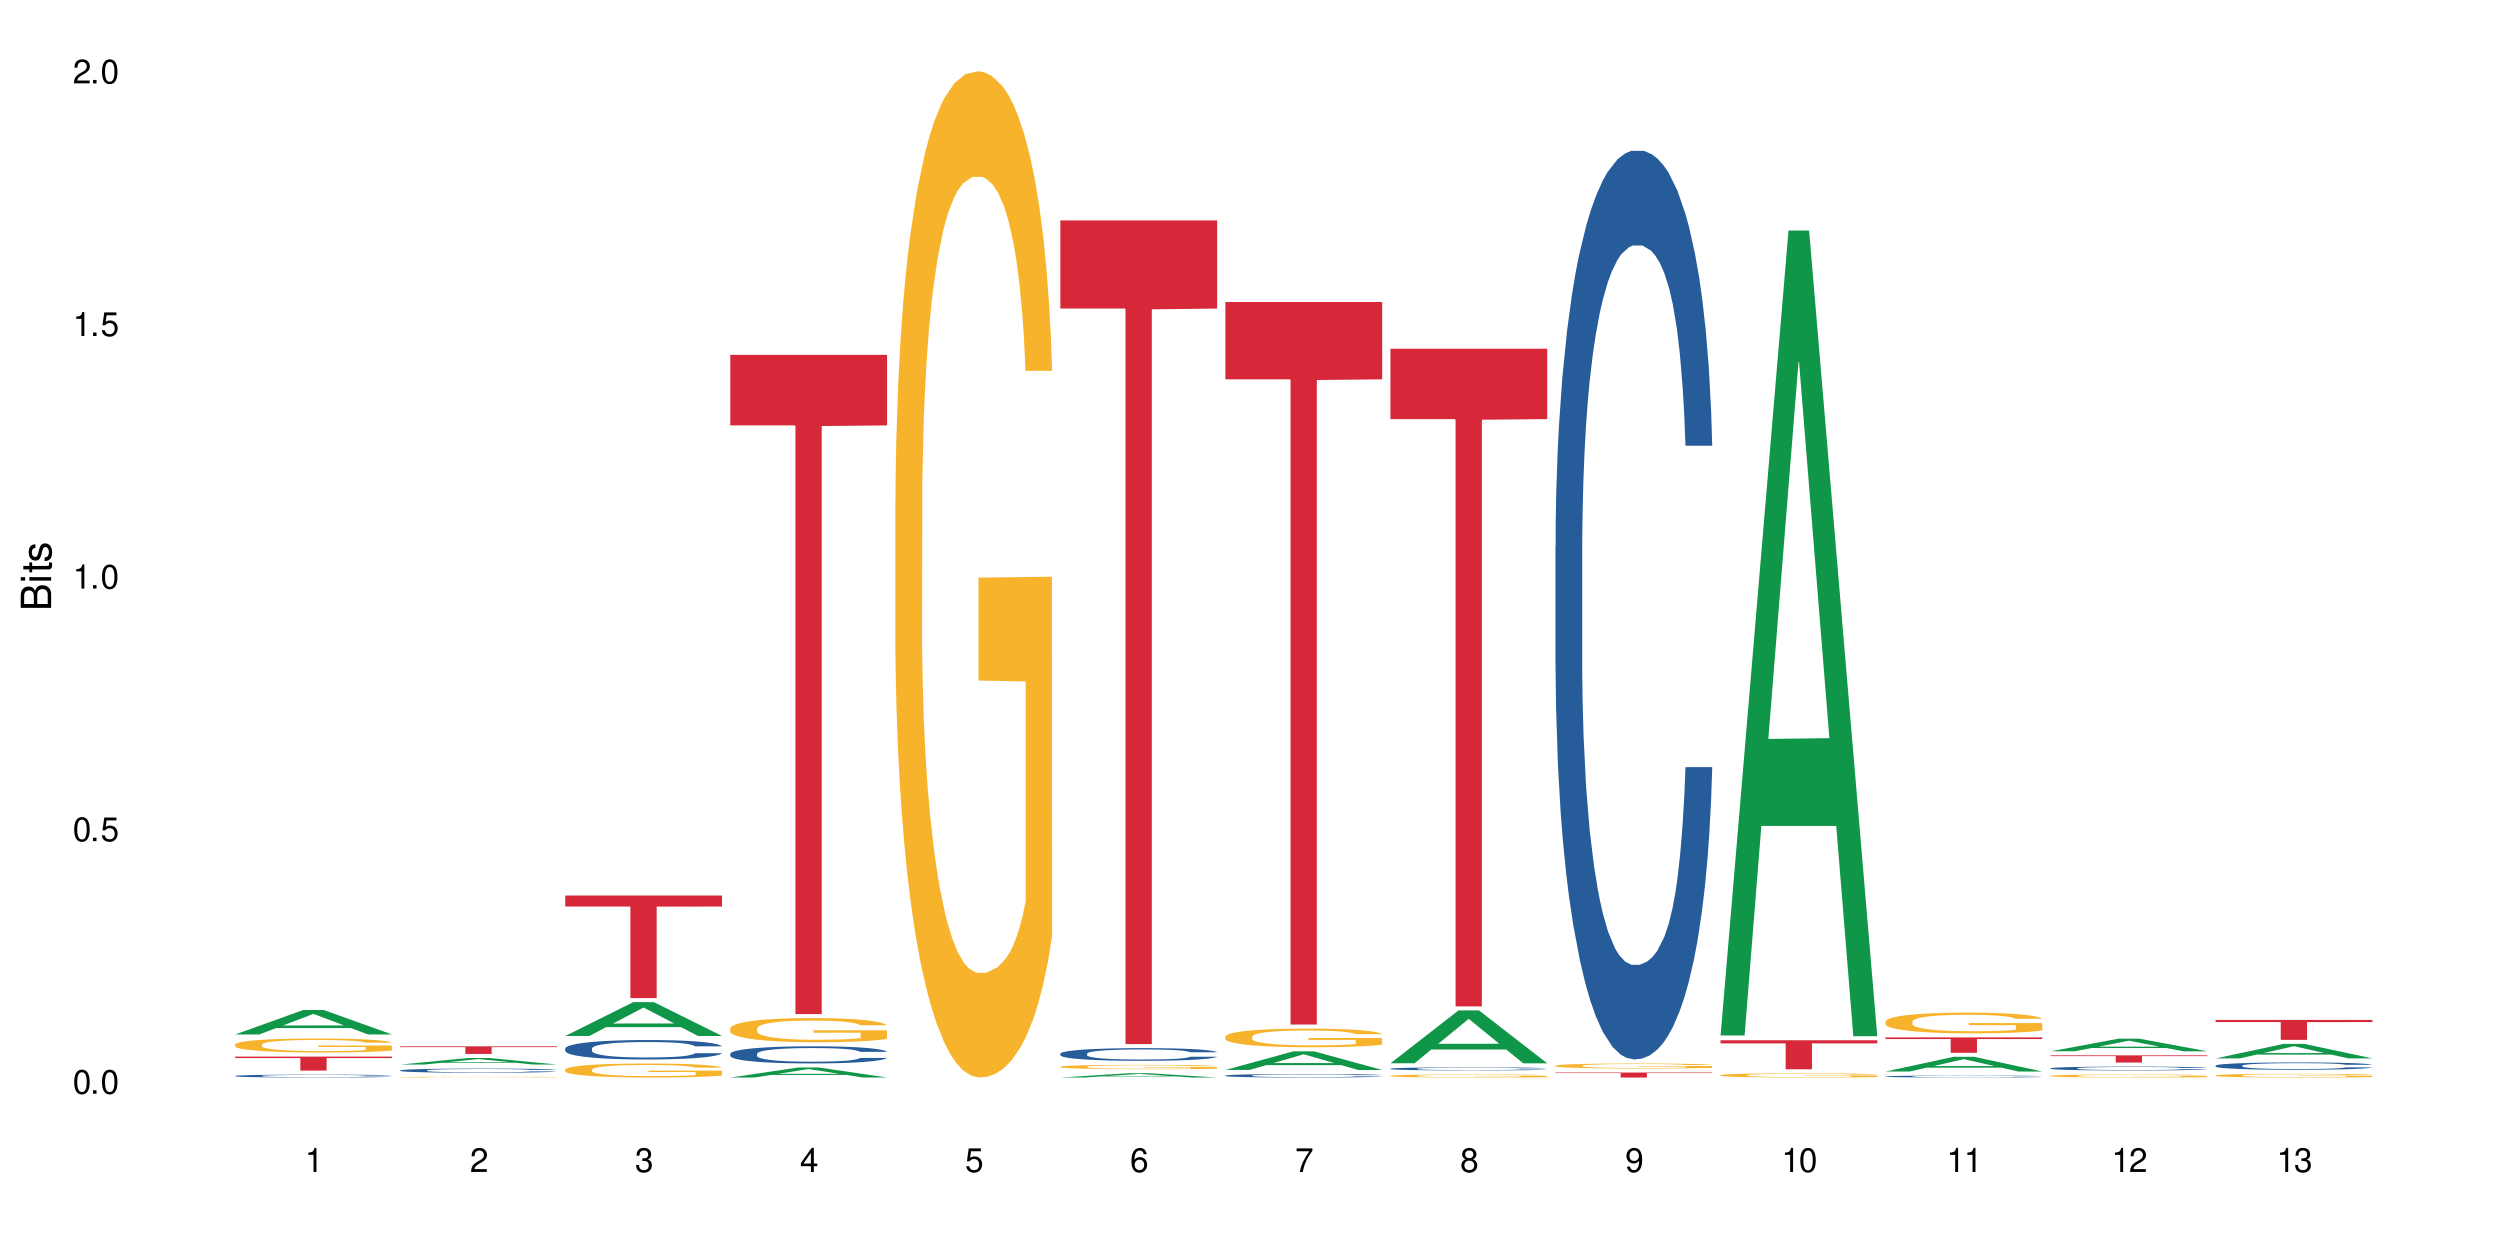 <?xml version="1.0" encoding="UTF-8"?>
<svg xmlns="http://www.w3.org/2000/svg" xmlns:xlink="http://www.w3.org/1999/xlink" width="720" height="360" viewBox="0 0 720 360">
<defs>
<g>
<g id="glyph-0-0">
</g>
<g id="glyph-0-1">
<path d="M 2.641 -6.938 C 2 -6.938 1.422 -6.656 1.078 -6.172 C 0.641 -5.562 0.406 -4.641 0.406 -3.359 C 0.406 -1.016 1.188 0.219 2.641 0.219 C 4.078 0.219 4.859 -1.016 4.859 -3.297 C 4.859 -4.641 4.656 -5.547 4.203 -6.172 C 3.844 -6.656 3.281 -6.938 2.641 -6.938 Z M 2.641 -6.188 C 3.547 -6.188 4 -5.25 4 -3.375 C 4 -1.406 3.562 -0.484 2.625 -0.484 C 1.734 -0.484 1.281 -1.438 1.281 -3.344 C 1.281 -5.25 1.734 -6.188 2.641 -6.188 Z M 2.641 -6.188 "/>
</g>
<g id="glyph-0-2">
<path d="M 1.828 -1 L 0.828 -1 L 0.828 0 L 1.828 0 Z M 1.828 -1 "/>
</g>
<g id="glyph-0-3">
<path d="M 4.562 -6.797 L 1.062 -6.797 L 0.547 -3.094 L 1.328 -3.094 C 1.719 -3.562 2.047 -3.734 2.578 -3.734 C 3.484 -3.734 4.062 -3.109 4.062 -2.094 C 4.062 -1.125 3.484 -0.531 2.578 -0.531 C 1.828 -0.531 1.375 -0.906 1.188 -1.672 L 0.328 -1.672 C 0.453 -1.109 0.547 -0.844 0.75 -0.594 C 1.125 -0.078 1.828 0.219 2.594 0.219 C 3.969 0.219 4.922 -0.781 4.922 -2.219 C 4.922 -3.562 4.031 -4.484 2.719 -4.484 C 2.25 -4.484 1.859 -4.359 1.469 -4.062 L 1.734 -5.969 L 4.562 -5.969 Z M 4.562 -6.797 "/>
</g>
<g id="glyph-0-4">
<path d="M 2.484 -4.938 L 2.484 0 L 3.328 0 L 3.328 -6.938 L 2.766 -6.938 C 2.469 -5.875 2.281 -5.734 0.984 -5.562 L 0.984 -4.938 Z M 2.484 -4.938 "/>
</g>
<g id="glyph-0-5">
<path d="M 4.859 -0.828 L 1.281 -0.828 C 1.359 -1.406 1.672 -1.781 2.5 -2.281 L 3.469 -2.828 C 4.406 -3.344 4.906 -4.062 4.906 -4.906 C 4.906 -5.484 4.672 -6.031 4.266 -6.406 C 3.859 -6.766 3.375 -6.938 2.719 -6.938 C 1.859 -6.938 1.219 -6.625 0.844 -6.031 C 0.609 -5.672 0.5 -5.234 0.484 -4.531 L 1.328 -4.531 C 1.359 -5.016 1.406 -5.281 1.531 -5.516 C 1.75 -5.938 2.188 -6.203 2.703 -6.203 C 3.469 -6.203 4.031 -5.641 4.031 -4.891 C 4.031 -4.344 3.719 -3.859 3.125 -3.516 L 2.234 -3 C 0.812 -2.172 0.406 -1.531 0.328 -0.016 L 4.859 -0.016 Z M 4.859 -0.828 "/>
</g>
<g id="glyph-0-6">
<path d="M 2.125 -3.188 L 2.578 -3.188 C 3.5 -3.188 3.984 -2.766 3.984 -1.922 C 3.984 -1.062 3.469 -0.531 2.594 -0.531 C 1.656 -0.531 1.203 -1 1.156 -2.016 L 0.312 -2.016 C 0.344 -1.453 0.438 -1.094 0.609 -0.781 C 0.953 -0.109 1.625 0.219 2.547 0.219 C 3.953 0.219 4.859 -0.625 4.859 -1.938 C 4.859 -2.828 4.516 -3.297 3.703 -3.594 C 4.344 -3.844 4.656 -4.328 4.656 -5.031 C 4.656 -6.219 3.875 -6.938 2.578 -6.938 C 1.203 -6.938 0.484 -6.172 0.453 -4.703 L 1.297 -4.703 C 1.312 -5.125 1.344 -5.359 1.453 -5.578 C 1.641 -5.969 2.062 -6.203 2.594 -6.203 C 3.344 -6.203 3.797 -5.75 3.797 -5 C 3.797 -4.516 3.609 -4.219 3.25 -4.047 C 3.016 -3.953 2.703 -3.922 2.125 -3.906 Z M 2.125 -3.188 "/>
</g>
<g id="glyph-0-7">
<path d="M 3.141 -1.672 L 3.141 0 L 3.984 0 L 3.984 -1.672 L 4.984 -1.672 L 4.984 -2.438 L 3.984 -2.438 L 3.984 -6.938 L 3.359 -6.938 L 0.266 -2.578 L 0.266 -1.672 Z M 3.141 -2.438 L 1 -2.438 L 3.141 -5.5 Z M 3.141 -2.438 "/>
</g>
<g id="glyph-0-8">
<path d="M 4.781 -5.125 C 4.609 -6.266 3.891 -6.938 2.844 -6.938 C 2.094 -6.938 1.422 -6.578 1.031 -5.953 C 0.594 -5.266 0.406 -4.422 0.406 -3.172 C 0.406 -2 0.578 -1.25 0.984 -0.641 C 1.359 -0.078 1.953 0.219 2.703 0.219 C 3.984 0.219 4.922 -0.75 4.922 -2.094 C 4.922 -3.375 4.062 -4.281 2.844 -4.281 C 2.172 -4.281 1.641 -4.031 1.281 -3.516 C 1.281 -5.234 1.828 -6.188 2.797 -6.188 C 3.391 -6.188 3.797 -5.797 3.938 -5.125 Z M 2.734 -3.531 C 3.547 -3.531 4.062 -2.953 4.062 -2.031 C 4.062 -1.156 3.484 -0.531 2.703 -0.531 C 1.922 -0.531 1.328 -1.188 1.328 -2.078 C 1.328 -2.938 1.906 -3.531 2.734 -3.531 Z M 2.734 -3.531 "/>
</g>
<g id="glyph-0-9">
<path d="M 4.984 -6.797 L 0.438 -6.797 L 0.438 -5.969 L 4.109 -5.969 C 2.5 -3.656 1.828 -2.234 1.328 0 L 2.219 0 C 2.594 -2.172 3.453 -4.047 4.984 -6.094 Z M 4.984 -6.797 "/>
</g>
<g id="glyph-0-10">
<path d="M 3.75 -3.656 C 4.469 -4.094 4.688 -4.438 4.688 -5.078 C 4.688 -6.172 3.844 -6.938 2.641 -6.938 C 1.438 -6.938 0.594 -6.172 0.594 -5.094 C 0.594 -4.438 0.812 -4.094 1.516 -3.656 C 0.734 -3.266 0.359 -2.703 0.359 -1.922 C 0.359 -0.656 1.281 0.219 2.641 0.219 C 3.984 0.219 4.922 -0.656 4.922 -1.922 C 4.922 -2.703 4.531 -3.266 3.75 -3.656 Z M 2.641 -6.188 C 3.359 -6.188 3.812 -5.75 3.812 -5.062 C 3.812 -4.406 3.344 -3.984 2.641 -3.984 C 1.922 -3.984 1.453 -4.406 1.453 -5.078 C 1.453 -5.75 1.922 -6.188 2.641 -6.188 Z M 2.641 -3.266 C 3.484 -3.266 4.062 -2.719 4.062 -1.906 C 4.062 -1.078 3.484 -0.531 2.625 -0.531 C 1.797 -0.531 1.219 -1.094 1.219 -1.906 C 1.219 -2.719 1.781 -3.266 2.641 -3.266 Z M 2.641 -3.266 "/>
</g>
<g id="glyph-0-11">
<path d="M 0.516 -1.578 C 0.672 -0.453 1.406 0.219 2.438 0.219 C 3.188 0.219 3.859 -0.141 4.266 -0.766 C 4.688 -1.453 4.891 -2.297 4.891 -3.547 C 4.891 -4.719 4.703 -5.453 4.312 -6.078 C 3.938 -6.641 3.344 -6.938 2.594 -6.938 C 1.297 -6.938 0.359 -5.969 0.359 -4.625 C 0.359 -3.344 1.234 -2.453 2.453 -2.453 C 3.094 -2.453 3.578 -2.672 4.016 -3.203 C 4 -1.484 3.469 -0.531 2.5 -0.531 C 1.906 -0.531 1.484 -0.906 1.359 -1.578 Z M 2.578 -6.203 C 3.375 -6.203 3.969 -5.531 3.969 -4.641 C 3.969 -3.797 3.391 -3.188 2.547 -3.188 C 1.734 -3.188 1.234 -3.766 1.234 -4.688 C 1.234 -5.562 1.797 -6.203 2.578 -6.203 Z M 2.578 -6.203 "/>
</g>
<g id="glyph-1-0">
</g>
<g id="glyph-1-1">
<path d="M 0 -0.953 L 0 -4.891 C 0 -5.719 -0.234 -6.344 -0.734 -6.797 C -1.188 -7.234 -1.812 -7.469 -2.5 -7.469 C -3.547 -7.469 -4.188 -7 -4.625 -5.875 C -4.984 -6.688 -5.625 -7.094 -6.531 -7.094 C -7.172 -7.094 -7.734 -6.859 -8.141 -6.391 C -8.562 -5.922 -8.75 -5.344 -8.75 -4.5 L -8.75 -0.953 Z M -4.984 -2.062 L -7.766 -2.062 L -7.766 -4.219 C -7.766 -4.844 -7.688 -5.203 -7.453 -5.5 C -7.219 -5.812 -6.859 -5.969 -6.375 -5.969 C -5.891 -5.969 -5.531 -5.812 -5.297 -5.5 C -5.062 -5.203 -4.984 -4.844 -4.984 -4.219 Z M -0.984 -2.062 L -4 -2.062 L -4 -4.781 C -4 -5.766 -3.438 -6.359 -2.484 -6.359 C -1.547 -6.359 -0.984 -5.766 -0.984 -4.781 Z M -0.984 -2.062 "/>
</g>
<g id="glyph-1-2">
<path d="M -6.281 -1.797 L -6.281 -0.797 L 0 -0.797 L 0 -1.797 Z M -8.75 -1.797 L -8.75 -0.797 L -7.484 -0.797 L -7.484 -1.797 Z M -8.75 -1.797 "/>
</g>
<g id="glyph-1-3">
<path d="M -6.281 -3.047 L -6.281 -2.016 L -8.016 -2.016 L -8.016 -1.016 L -6.281 -1.016 L -6.281 -0.172 L -5.469 -0.172 L -5.469 -1.016 L -0.719 -1.016 C -0.078 -1.016 0.281 -1.453 0.281 -2.234 C 0.281 -2.5 0.25 -2.719 0.188 -3.047 L -0.641 -3.047 C -0.609 -2.906 -0.594 -2.766 -0.594 -2.562 C -0.594 -2.141 -0.719 -2.016 -1.156 -2.016 L -5.469 -2.016 L -5.469 -3.047 Z M -6.281 -3.047 "/>
</g>
<g id="glyph-1-4">
<path d="M -4.531 -5.25 C -5.766 -5.25 -6.469 -4.422 -6.469 -2.969 C -6.469 -1.516 -5.719 -0.562 -4.547 -0.562 C -3.562 -0.562 -3.094 -1.062 -2.734 -2.562 L -2.516 -3.484 C -2.344 -4.188 -2.094 -4.469 -1.641 -4.469 C -1.047 -4.469 -0.641 -3.875 -0.641 -3 C -0.641 -2.453 -0.797 -2 -1.062 -1.75 C -1.25 -1.594 -1.422 -1.531 -1.875 -1.469 L -1.875 -0.406 C -0.422 -0.453 0.281 -1.266 0.281 -2.922 C 0.281 -4.5 -0.5 -5.516 -1.719 -5.516 C -2.656 -5.516 -3.172 -4.984 -3.469 -3.734 L -3.703 -2.766 C -3.891 -1.953 -4.156 -1.609 -4.594 -1.609 C -5.188 -1.609 -5.547 -2.125 -5.547 -2.938 C -5.547 -3.75 -5.203 -4.172 -4.531 -4.203 Z M -4.531 -5.25 "/>
</g>
</g>
</defs>
<rect x="-72" y="-36" width="864" height="432" fill="rgb(100%, 100%, 100%)" fill-opacity="1"/>
<path fill-rule="nonzero" fill="rgb(6.275%, 58.824%, 28.235%)" fill-opacity="1" d="M 67.73 297.918 L 67.777 297.914 L 87.316 290.887 L 93.25 290.887 L 112.883 297.926 L 105.984 297.926 L 101.066 296.09 L 79.5 296.09 L 74.676 297.918 L 67.73 297.918 L 81.574 295.328 L 99.086 295.32 L 90.355 292.035 L 90.258 292.027 L 90.164 292.047 L 81.527 295.32 L 81.574 295.328 Z M 67.73 297.918 "/>
<path fill-rule="nonzero" fill="rgb(14.51%, 36.078%, 60%)" fill-opacity="1" d="M 67.73 309.859 L 67.785 309.859 L 67.785 309.84 L 67.953 309.812 L 68.336 309.773 L 68.723 309.75 L 69.715 309.703 L 71.09 309.66 L 72.523 309.625 L 73.566 309.605 L 74.504 309.59 L 76.652 309.562 L 78.027 309.547 L 79.516 309.535 L 81.332 309.523 L 82.652 309.516 L 85.629 309.504 L 87.828 309.496 L 93.227 309.496 L 95.43 309.5 L 97.027 309.504 L 98.789 309.508 L 100.273 309.516 L 102.863 309.531 L 105.176 309.555 L 106.223 309.566 L 107.875 309.59 L 109.141 309.613 L 110.02 309.633 L 111.012 309.66 L 111.895 309.695 L 112.555 309.734 L 112.883 309.766 L 105.176 309.766 L 104.789 309.734 L 104.348 309.711 L 103.523 309.68 L 102.699 309.66 L 101.543 309.637 L 100.496 309.621 L 99.062 309.609 L 97.797 309.598 L 96.477 309.59 L 95.207 309.586 L 92.785 309.582 L 89.977 309.582 L 88.93 309.586 L 86.785 309.59 L 85.629 309.594 L 83.977 309.605 L 82.82 309.617 L 81.441 309.633 L 80.508 309.645 L 79.352 309.664 L 78.523 309.684 L 77.586 309.707 L 77.035 309.727 L 76.543 309.746 L 76.102 309.773 L 75.77 309.801 L 75.551 309.828 L 75.441 309.855 L 75.441 309.973 L 75.551 310 L 75.824 310.035 L 76.543 310.082 L 77.586 310.121 L 78.801 310.152 L 79.957 310.176 L 80.617 310.188 L 81.496 310.199 L 82.875 310.215 L 84.855 310.23 L 86.012 310.234 L 87.773 310.242 L 89.594 310.246 L 92.016 310.246 L 94.164 310.242 L 95.594 310.238 L 97.082 310.23 L 99.117 310.219 L 100.383 310.207 L 101.484 310.191 L 102.312 310.18 L 102.863 310.164 L 103.688 310.141 L 104.348 310.117 L 104.844 310.09 L 105.176 310.062 L 112.883 310.062 L 112.555 310.094 L 112.059 310.125 L 111.562 310.145 L 110.793 310.172 L 109.91 310.195 L 108.645 310.223 L 107.598 310.242 L 106.223 310.258 L 104.957 310.273 L 103.578 310.289 L 101.543 310.301 L 100.219 310.309 L 98.789 310.316 L 97.082 310.324 L 94.934 310.328 L 92.621 310.332 L 88.16 310.332 L 86.453 310.328 L 84.195 310.32 L 81.387 310.309 L 79.352 310.293 L 77.754 310.277 L 76.375 310.262 L 74.836 310.242 L 72.852 310.207 L 71.641 310.184 L 70.816 310.16 L 69.879 310.133 L 69.219 310.105 L 68.445 310.062 L 67.895 310.008 L 67.73 309.965 Z M 67.73 309.859 "/>
<path fill-rule="nonzero" fill="rgb(96.863%, 70.196%, 16.863%)" fill-opacity="1" d="M 67.73 300.82 L 67.785 300.816 L 67.785 300.742 L 68.008 300.574 L 68.559 300.348 L 69.273 300.16 L 70.043 300.012 L 70.539 299.934 L 71.367 299.824 L 72.082 299.742 L 73.898 299.578 L 76.211 299.422 L 77.477 299.355 L 78.91 299.293 L 80.945 299.223 L 81.883 299.195 L 84.746 299.137 L 87.996 299.102 L 91.574 299.09 L 93.227 299.094 L 95.484 299.109 L 98.566 299.148 L 100.328 299.184 L 101.707 299.223 L 103.137 299.27 L 104.898 299.344 L 106.551 299.434 L 107.875 299.52 L 109.195 299.633 L 110.297 299.75 L 111.234 299.879 L 112.059 300.035 L 112.555 300.164 L 112.883 300.293 L 105.23 300.293 L 104.789 300.164 L 104.293 300.062 L 103.469 299.941 L 102.641 299.852 L 101.816 299.781 L 100.273 299.688 L 98.953 299.629 L 97.301 299.578 L 95.703 299.543 L 93.887 299.52 L 92.785 299.516 L 89.867 299.516 L 87.223 299.539 L 85.684 299.57 L 84.582 299.598 L 83.039 299.652 L 82.102 299.699 L 81.551 299.727 L 79.902 299.844 L 78.801 299.945 L 78.195 300.016 L 77.422 300.125 L 76.871 300.227 L 76.266 300.375 L 75.938 300.484 L 75.496 300.734 L 75.441 301.398 L 75.605 301.539 L 75.938 301.691 L 76.375 301.824 L 77.035 301.965 L 77.699 302.07 L 78.855 302.215 L 79.844 302.309 L 80.617 302.371 L 82.102 302.473 L 82.707 302.504 L 84.141 302.57 L 85.629 302.625 L 87.445 302.668 L 88.82 302.691 L 91.023 302.707 L 93.832 302.707 L 97.137 302.688 L 99.227 302.656 L 100.66 302.625 L 101.598 302.602 L 102.754 302.559 L 103.578 302.523 L 104.348 302.484 L 105.285 302.422 L 105.285 301.539 L 91.684 301.535 L 91.684 301.121 L 112.828 301.117 L 112.883 302.559 L 111.727 302.66 L 110.297 302.758 L 108.918 302.828 L 107.488 302.891 L 105.449 302.961 L 103.797 303.008 L 101.266 303.059 L 98.953 303.09 L 96.531 303.113 L 94.383 303.125 L 91.852 303.129 L 89.594 303.121 L 87.168 303.098 L 85.242 303.07 L 83.48 303.031 L 81.719 302.984 L 79.516 302.906 L 78.082 302.844 L 76.598 302.766 L 75.109 302.676 L 73.789 302.574 L 72.906 302.496 L 72.027 302.41 L 71.09 302.297 L 70.207 302.172 L 69.547 302.059 L 68.941 301.93 L 68.5 301.809 L 68.062 301.641 L 67.84 301.508 L 67.73 301.395 Z M 67.73 300.82 "/>
<path fill-rule="nonzero" fill="rgb(83.922%, 15.686%, 22.353%)" fill-opacity="1" d="M 67.73 304.293 L 112.883 304.293 L 112.883 304.727 L 94.066 304.73 L 94.066 308.332 L 86.496 308.332 L 86.496 304.73 L 86.387 304.727 L 67.73 304.727 Z M 67.73 304.293 "/>
<path fill-rule="nonzero" fill="rgb(6.275%, 58.824%, 28.235%)" fill-opacity="1" d="M 115.262 306.586 L 115.309 306.586 L 134.848 304.695 L 140.781 304.695 L 160.414 306.586 L 153.516 306.586 L 148.598 306.094 L 127.031 306.094 L 122.207 306.586 L 115.262 306.586 L 129.105 305.891 L 146.617 305.887 L 137.887 305.004 L 137.789 305.004 L 137.691 305.008 L 129.059 305.887 L 129.105 305.891 Z M 115.262 306.586 "/>
<path fill-rule="nonzero" fill="rgb(14.51%, 36.078%, 60%)" fill-opacity="1" d="M 115.262 308.273 L 115.316 308.273 L 115.316 308.246 L 115.48 308.203 L 115.867 308.152 L 116.254 308.117 L 117.242 308.051 L 118.621 307.988 L 120.051 307.941 L 121.098 307.91 L 122.035 307.891 L 124.184 307.848 L 125.559 307.828 L 127.047 307.809 L 128.863 307.789 L 130.184 307.781 L 133.156 307.762 L 135.359 307.754 L 137.066 307.75 L 140.758 307.75 L 142.961 307.754 L 144.555 307.762 L 146.316 307.77 L 147.805 307.781 L 150.395 307.805 L 152.707 307.836 L 153.75 307.852 L 155.402 307.887 L 156.672 307.918 L 157.551 307.949 L 158.543 307.988 L 159.422 308.039 L 160.086 308.094 L 160.414 308.141 L 152.707 308.141 L 152.32 308.098 L 151.879 308.062 L 151.055 308.02 L 150.227 307.988 L 149.07 307.953 L 148.023 307.934 L 146.594 307.914 L 145.328 307.898 L 144.004 307.891 L 142.738 307.883 L 140.316 307.875 L 137.508 307.875 L 136.461 307.879 L 134.312 307.887 L 133.156 307.895 L 131.504 307.91 L 130.348 307.926 L 128.973 307.945 L 128.035 307.965 L 126.879 307.992 L 126.055 308.02 L 125.117 308.055 L 124.566 308.082 L 124.07 308.113 L 123.633 308.148 L 123.301 308.188 L 123.082 308.23 L 122.969 308.27 L 122.969 308.438 L 123.082 308.477 L 123.355 308.523 L 124.07 308.59 L 125.117 308.648 L 126.328 308.695 L 127.484 308.73 L 128.145 308.742 L 129.027 308.762 L 130.402 308.785 L 132.387 308.805 L 133.543 308.812 L 135.305 308.824 L 137.121 308.828 L 139.547 308.828 L 141.691 308.824 L 143.125 308.816 L 144.609 308.809 L 146.648 308.789 L 147.914 308.773 L 149.016 308.75 L 149.844 308.73 L 150.395 308.715 L 151.219 308.68 L 151.879 308.641 L 152.375 308.605 L 152.707 308.566 L 160.414 308.566 L 160.086 308.609 L 159.59 308.652 L 159.094 308.684 L 158.324 308.723 L 157.441 308.758 L 156.176 308.797 L 155.129 308.82 L 153.75 308.848 L 152.484 308.871 L 151.109 308.887 L 149.07 308.91 L 147.75 308.922 L 146.316 308.93 L 144.609 308.941 L 142.465 308.945 L 140.152 308.953 L 138.004 308.953 L 135.691 308.949 L 133.984 308.945 L 131.727 308.938 L 128.918 308.918 L 126.879 308.895 L 125.281 308.875 L 123.906 308.852 L 122.363 308.824 L 120.383 308.773 L 119.172 308.738 L 118.344 308.707 L 117.41 308.664 L 116.746 308.625 L 115.977 308.562 L 115.426 308.484 L 115.262 308.426 Z M 115.262 308.273 "/>
<path fill-rule="nonzero" fill="rgb(96.863%, 70.196%, 16.863%)" fill-opacity="1" d="M 115.262 310.211 L 115.316 310.207 L 115.316 310.203 L 115.535 310.195 L 116.086 310.184 L 116.805 310.172 L 117.574 310.164 L 118.07 310.16 L 118.895 310.156 L 119.609 310.152 L 121.43 310.145 L 123.742 310.133 L 125.008 310.129 L 126.438 310.129 L 128.477 310.125 L 129.414 310.121 L 132.277 310.121 L 135.523 310.117 L 143.016 310.117 L 146.098 310.121 L 147.859 310.121 L 149.238 310.125 L 150.668 310.125 L 152.43 310.129 L 154.082 310.137 L 155.402 310.141 L 156.727 310.145 L 157.828 310.152 L 158.762 310.16 L 159.59 310.168 L 160.086 310.176 L 160.414 310.18 L 152.762 310.18 L 152.32 310.176 L 151.824 310.168 L 151 310.164 L 150.172 310.156 L 149.348 310.152 L 147.805 310.148 L 146.484 310.145 L 144.832 310.145 L 143.234 310.141 L 133.211 310.141 L 132.109 310.145 L 130.57 310.148 L 129.633 310.148 L 129.082 310.152 L 127.43 310.156 L 126.328 310.164 L 125.723 310.168 L 124.953 310.172 L 124.402 310.176 L 123.797 310.184 L 123.465 310.191 L 123.023 310.203 L 122.969 310.238 L 123.137 310.246 L 123.465 310.254 L 123.906 310.262 L 125.227 310.277 L 126.383 310.285 L 127.375 310.289 L 128.145 310.293 L 129.633 310.297 L 130.238 310.301 L 131.672 310.301 L 133.156 310.305 L 134.973 310.309 L 146.758 310.309 L 148.191 310.305 L 149.125 310.305 L 150.281 310.301 L 151.109 310.301 L 151.879 310.297 L 152.816 310.293 L 152.816 310.246 L 139.215 310.246 L 139.215 310.227 L 160.359 310.227 L 160.414 310.301 L 159.258 310.309 L 157.828 310.312 L 156.449 310.316 L 155.02 310.32 L 152.98 310.324 L 151.328 310.324 L 148.797 310.328 L 146.484 310.332 L 134.699 310.332 L 132.773 310.328 L 131.012 310.328 L 129.246 310.324 L 127.047 310.32 L 125.613 310.316 L 124.125 310.312 L 122.641 310.309 L 121.316 310.305 L 120.438 310.297 L 119.555 310.293 L 118.621 310.289 L 117.738 310.281 L 117.078 310.273 L 116.473 310.27 L 115.59 310.254 L 115.371 310.246 L 115.262 310.238 Z M 115.262 310.211 "/>
<path fill-rule="nonzero" fill="rgb(83.922%, 15.686%, 22.353%)" fill-opacity="1" d="M 115.262 301.348 L 160.414 301.348 L 160.414 301.578 L 141.598 301.582 L 141.598 303.531 L 134.023 303.531 L 134.023 301.582 L 133.914 301.578 L 115.262 301.578 Z M 115.262 301.348 "/>
<path fill-rule="nonzero" fill="rgb(6.275%, 58.824%, 28.235%)" fill-opacity="1" d="M 162.793 298.359 L 162.84 298.352 L 182.379 288.609 L 188.312 288.609 L 207.945 298.367 L 201.047 298.367 L 196.125 295.82 L 174.562 295.82 L 169.738 298.359 L 162.793 298.359 L 176.637 294.77 L 194.148 294.758 L 185.418 290.203 L 185.32 290.195 L 185.223 290.223 L 176.59 294.758 L 176.637 294.77 Z M 162.793 298.359 "/>
<path fill-rule="nonzero" fill="rgb(14.51%, 36.078%, 60%)" fill-opacity="1" d="M 162.793 301.969 L 162.848 301.965 L 162.848 301.84 L 163.012 301.645 L 163.398 301.402 L 163.781 301.23 L 164.773 300.93 L 166.148 300.637 L 167.582 300.414 L 168.629 300.281 L 169.562 300.176 L 171.711 299.988 L 173.09 299.891 L 174.574 299.805 L 176.391 299.719 L 177.715 299.664 L 180.688 299.586 L 182.891 299.547 L 184.598 299.531 L 188.285 299.531 L 190.488 299.555 L 192.086 299.578 L 193.848 299.621 L 195.336 299.664 L 197.922 299.777 L 200.234 299.922 L 201.281 300.004 L 202.934 300.164 L 204.199 300.316 L 205.082 300.449 L 206.074 300.637 L 206.953 300.867 L 207.613 301.129 L 207.945 301.348 L 200.234 301.348 L 199.852 301.145 L 199.41 300.984 L 198.582 300.777 L 197.758 300.629 L 196.602 300.48 L 195.555 300.383 L 194.125 300.285 L 192.855 300.223 L 191.535 300.176 L 190.27 300.148 L 187.848 300.117 L 185.039 300.117 L 183.992 300.125 L 181.844 300.168 L 180.688 300.203 L 179.035 300.273 L 177.879 300.34 L 176.504 300.445 L 175.566 300.531 L 174.41 300.664 L 173.586 300.781 L 172.648 300.949 L 172.098 301.078 L 171.602 301.223 L 171.16 301.391 L 170.832 301.57 L 170.609 301.758 L 170.5 301.941 L 170.5 302.734 L 170.609 302.922 L 170.887 303.137 L 171.602 303.449 L 172.648 303.719 L 173.859 303.934 L 175.016 304.086 L 175.676 304.16 L 176.559 304.242 L 177.934 304.344 L 179.918 304.445 L 181.074 304.484 L 182.836 304.527 L 184.652 304.547 L 187.074 304.547 L 189.223 304.527 L 190.656 304.5 L 192.141 304.461 L 194.18 304.375 L 195.445 304.293 L 196.547 304.195 L 197.371 304.098 L 197.922 304.016 L 198.75 303.855 L 199.41 303.684 L 199.906 303.504 L 200.234 303.328 L 207.945 303.328 L 207.613 303.535 L 207.117 303.734 L 206.625 303.883 L 205.852 304.062 L 204.973 304.219 L 203.703 304.398 L 202.66 304.516 L 201.281 304.645 L 200.016 304.742 L 198.641 304.828 L 196.602 304.93 L 195.281 304.984 L 193.848 305.027 L 192.141 305.07 L 189.992 305.105 L 187.68 305.125 L 185.535 305.133 L 183.219 305.121 L 181.512 305.102 L 179.254 305.055 L 176.449 304.961 L 174.41 304.863 L 172.812 304.77 L 171.438 304.664 L 169.895 304.527 L 167.914 304.301 L 166.699 304.129 L 165.875 303.984 L 164.938 303.785 L 164.277 303.605 L 163.508 303.32 L 162.957 302.957 L 162.793 302.676 Z M 162.793 301.969 "/>
<path fill-rule="nonzero" fill="rgb(96.863%, 70.196%, 16.863%)" fill-opacity="1" d="M 162.793 308.023 L 162.848 308.02 L 162.848 307.945 L 163.066 307.781 L 163.617 307.551 L 164.332 307.363 L 165.105 307.215 L 165.602 307.141 L 166.426 307.027 L 167.141 306.949 L 168.957 306.781 L 171.27 306.625 L 172.539 306.559 L 173.969 306.496 L 176.008 306.426 L 176.941 306.402 L 179.805 306.344 L 183.055 306.305 L 186.633 306.293 L 188.285 306.297 L 190.543 306.312 L 193.629 306.355 L 195.391 306.391 L 196.766 306.426 L 198.199 306.477 L 199.961 306.551 L 201.613 306.637 L 202.934 306.727 L 204.254 306.836 L 205.355 306.953 L 206.293 307.082 L 207.117 307.238 L 207.613 307.367 L 207.945 307.496 L 200.289 307.496 L 199.852 307.367 L 199.355 307.27 L 198.527 307.148 L 197.703 307.059 L 196.875 306.988 L 195.336 306.891 L 194.012 306.832 L 192.363 306.781 L 190.766 306.75 L 188.949 306.727 L 187.848 306.719 L 184.926 306.719 L 182.285 306.746 L 180.742 306.773 L 179.641 306.805 L 178.098 306.859 L 177.164 306.902 L 176.613 306.934 L 174.961 307.047 L 173.859 307.148 L 173.254 307.219 L 172.484 307.332 L 171.934 307.43 L 171.328 307.578 L 170.996 307.688 L 170.555 307.938 L 170.5 308.602 L 170.664 308.742 L 170.996 308.895 L 171.438 309.027 L 172.098 309.168 L 172.758 309.273 L 173.914 309.418 L 174.906 309.516 L 175.676 309.578 L 177.164 309.676 L 177.77 309.711 L 179.199 309.777 L 180.688 309.828 L 182.504 309.871 L 183.883 309.895 L 186.082 309.91 L 188.891 309.91 L 192.195 309.891 L 194.289 309.859 L 195.719 309.832 L 196.656 309.805 L 197.812 309.766 L 198.641 309.727 L 199.41 309.688 L 200.348 309.625 L 200.348 308.742 L 186.746 308.738 L 186.746 308.328 L 207.891 308.324 L 207.945 309.766 L 206.789 309.863 L 205.355 309.961 L 203.98 310.035 L 202.547 310.098 L 200.512 310.168 L 198.859 310.211 L 196.324 310.262 L 194.012 310.297 L 191.59 310.316 L 189.441 310.328 L 186.91 310.332 L 184.652 310.324 L 182.23 310.305 L 180.301 310.273 L 178.539 310.238 L 176.777 310.188 L 174.574 310.109 L 173.145 310.047 L 171.656 309.973 L 170.172 309.879 L 168.848 309.781 L 167.969 309.703 L 167.086 309.613 L 166.148 309.504 L 165.27 309.379 L 164.609 309.262 L 164.004 309.133 L 163.562 309.012 L 163.121 308.848 L 162.902 308.715 L 162.793 308.598 Z M 162.793 308.023 "/>
<path fill-rule="nonzero" fill="rgb(83.922%, 15.686%, 22.353%)" fill-opacity="1" d="M 162.793 257.922 L 207.945 257.922 L 207.945 261.082 L 189.125 261.109 L 189.125 287.445 L 181.555 287.445 L 181.555 261.137 L 181.445 261.082 L 162.793 261.082 Z M 162.793 257.922 "/>
<path fill-rule="nonzero" fill="rgb(6.275%, 58.824%, 28.235%)" fill-opacity="1" d="M 210.32 310.328 L 210.371 310.328 L 229.906 307.434 L 235.84 307.434 L 255.477 310.332 L 248.578 310.332 L 243.656 309.574 L 222.094 309.574 L 217.27 310.328 L 210.32 310.328 L 224.168 309.262 L 241.68 309.258 L 232.945 307.906 L 232.852 307.902 L 232.754 307.91 L 224.117 309.258 L 224.168 309.262 Z M 210.32 310.328 "/>
<path fill-rule="nonzero" fill="rgb(14.51%, 36.078%, 60%)" fill-opacity="1" d="M 210.32 303.48 L 210.375 303.477 L 210.375 303.371 L 210.543 303.199 L 210.926 302.98 L 211.312 302.832 L 212.305 302.566 L 213.68 302.309 L 215.113 302.113 L 216.16 301.996 L 217.094 301.906 L 219.242 301.738 L 220.617 301.652 L 222.105 301.574 L 223.922 301.5 L 225.246 301.453 L 228.219 301.383 L 230.422 301.352 L 232.129 301.336 L 235.816 301.336 L 238.02 301.355 L 239.617 301.375 L 241.379 301.414 L 242.863 301.453 L 245.453 301.551 L 247.766 301.68 L 248.812 301.75 L 250.465 301.891 L 251.73 302.027 L 252.613 302.145 L 253.602 302.309 L 254.484 302.512 L 255.145 302.742 L 255.477 302.938 L 247.766 302.938 L 247.379 302.758 L 246.941 302.617 L 246.113 302.434 L 245.289 302.301 L 244.133 302.172 L 243.086 302.086 L 241.652 302 L 240.387 301.945 L 239.066 301.906 L 237.801 301.879 L 235.375 301.852 L 232.566 301.852 L 231.523 301.859 L 229.375 301.895 L 228.219 301.926 L 226.566 301.988 L 225.41 302.047 L 224.031 302.141 L 223.098 302.215 L 221.941 302.332 L 221.113 302.438 L 220.18 302.586 L 219.629 302.699 L 219.133 302.824 L 218.691 302.973 L 218.359 303.129 L 218.141 303.297 L 218.031 303.461 L 218.031 304.16 L 218.141 304.32 L 218.418 304.512 L 219.133 304.785 L 220.18 305.023 L 221.391 305.215 L 222.547 305.348 L 223.207 305.41 L 224.086 305.484 L 225.465 305.574 L 227.445 305.664 L 228.602 305.699 L 230.367 305.738 L 232.184 305.754 L 234.605 305.754 L 236.754 305.738 L 238.184 305.715 L 239.672 305.68 L 241.707 305.602 L 242.977 305.527 L 244.078 305.445 L 244.902 305.359 L 245.453 305.285 L 246.277 305.145 L 246.941 304.992 L 247.438 304.836 L 247.766 304.68 L 255.477 304.68 L 255.145 304.863 L 254.648 305.039 L 254.152 305.168 L 253.383 305.328 L 252.5 305.465 L 251.234 305.625 L 250.188 305.727 L 248.812 305.84 L 247.547 305.926 L 246.168 306.004 L 244.133 306.094 L 242.809 306.137 L 241.379 306.18 L 239.672 306.215 L 237.523 306.246 L 235.211 306.266 L 233.062 306.27 L 230.75 306.258 L 229.043 306.242 L 226.785 306.199 L 223.977 306.121 L 221.941 306.035 L 220.344 305.949 L 218.965 305.859 L 217.426 305.738 L 215.441 305.539 L 214.23 305.387 L 213.406 305.258 L 212.469 305.082 L 211.809 304.926 L 211.039 304.672 L 210.488 304.352 L 210.32 304.105 Z M 210.32 303.48 "/>
<path fill-rule="nonzero" fill="rgb(96.863%, 70.196%, 16.863%)" fill-opacity="1" d="M 210.32 296.191 L 210.375 296.184 L 210.375 296.059 L 210.598 295.77 L 211.148 295.379 L 211.863 295.051 L 212.633 294.797 L 213.129 294.664 L 213.957 294.473 L 214.672 294.336 L 216.488 294.047 L 218.801 293.781 L 220.066 293.668 L 221.5 293.559 L 223.539 293.438 L 224.473 293.395 L 227.336 293.289 L 230.586 293.227 L 234.164 293.207 L 235.816 293.215 L 238.074 293.238 L 241.156 293.309 L 242.922 293.375 L 244.297 293.438 L 245.73 293.52 L 247.492 293.648 L 249.145 293.801 L 250.465 293.953 L 251.785 294.145 L 252.887 294.348 L 253.824 294.57 L 254.648 294.836 L 255.145 295.059 L 255.477 295.281 L 247.82 295.281 L 247.379 295.059 L 246.887 294.887 L 246.059 294.676 L 245.234 294.523 L 244.406 294.402 L 242.863 294.238 L 241.543 294.137 L 239.891 294.047 L 238.293 293.992 L 236.477 293.953 L 235.375 293.941 L 232.457 293.941 L 229.816 293.984 L 228.273 294.035 L 227.172 294.086 L 225.629 294.18 L 224.695 294.258 L 224.145 294.309 L 222.492 294.504 L 221.391 294.684 L 220.785 294.805 L 220.012 294.996 L 219.461 295.168 L 218.855 295.422 L 218.527 295.613 L 218.086 296.043 L 218.031 297.191 L 218.195 297.43 L 218.527 297.691 L 218.965 297.922 L 219.629 298.164 L 220.289 298.348 L 221.445 298.594 L 222.438 298.762 L 223.207 298.867 L 224.695 299.039 L 225.301 299.098 L 226.73 299.211 L 228.219 299.301 L 230.035 299.379 L 231.41 299.414 L 233.613 299.449 L 236.422 299.449 L 239.727 299.41 L 241.82 299.359 L 243.25 299.309 L 244.188 299.262 L 245.344 299.191 L 246.168 299.129 L 246.941 299.059 L 247.875 298.953 L 247.875 297.43 L 234.273 297.426 L 234.273 296.711 L 255.422 296.707 L 255.477 299.191 L 254.32 299.363 L 252.887 299.531 L 251.512 299.656 L 250.078 299.766 L 248.043 299.887 L 246.391 299.961 L 243.855 300.051 L 241.543 300.109 L 239.121 300.148 L 236.973 300.168 L 234.441 300.172 L 232.184 300.16 L 229.758 300.121 L 227.832 300.07 L 226.07 300.008 L 224.309 299.926 L 222.105 299.789 L 220.672 299.684 L 219.188 299.551 L 217.699 299.391 L 216.379 299.219 L 215.496 299.086 L 214.617 298.934 L 213.68 298.742 L 212.801 298.523 L 212.137 298.328 L 211.531 298.105 L 211.094 297.895 L 210.652 297.609 L 210.43 297.379 L 210.32 297.184 Z M 210.32 296.191 "/>
<path fill-rule="nonzero" fill="rgb(83.922%, 15.686%, 22.353%)" fill-opacity="1" d="M 210.32 102.199 L 255.477 102.199 L 255.477 122.523 L 236.656 122.699 L 236.656 292.043 L 229.086 292.043 L 229.086 122.879 L 228.977 122.523 L 210.32 122.523 Z M 210.32 102.199 "/>
<path fill-rule="nonzero" fill="rgb(96.863%, 70.196%, 16.863%)" fill-opacity="1" d="M 257.852 144.652 L 257.906 144.387 L 257.906 139.094 L 258.125 127.184 L 258.676 110.777 L 259.395 97.277 L 260.164 86.691 L 260.66 81.133 L 261.484 73.195 L 262.203 67.371 L 264.02 55.461 L 266.332 44.348 L 267.598 39.582 L 269.031 35.082 L 271.066 30.055 L 272.004 28.203 L 274.867 23.965 L 278.117 21.32 L 281.695 20.527 L 283.348 20.789 L 285.605 21.848 L 288.688 24.762 L 290.449 27.406 L 291.828 30.055 L 293.258 33.496 L 295.02 38.789 L 296.672 45.141 L 297.996 51.492 L 299.316 59.43 L 300.418 67.902 L 301.352 77.164 L 302.18 88.281 L 302.676 97.543 L 303.004 106.805 L 295.352 106.805 L 294.91 97.543 L 294.414 90.398 L 293.59 81.664 L 292.762 75.312 L 291.938 70.281 L 290.395 63.402 L 289.074 59.168 L 287.422 55.461 L 285.824 53.078 L 284.008 51.492 L 282.906 50.961 L 279.988 50.961 L 277.344 52.816 L 275.805 54.934 L 274.703 57.051 L 273.16 61.02 L 272.223 64.195 L 271.672 66.312 L 270.02 74.516 L 268.918 81.93 L 268.312 86.957 L 267.543 94.898 L 266.992 102.043 L 266.387 112.629 L 266.055 120.57 L 265.617 138.566 L 265.562 186.207 L 265.727 196.262 L 266.055 207.113 L 266.496 216.641 L 267.156 226.699 L 267.82 234.375 L 268.977 244.695 L 269.965 251.578 L 270.738 256.078 L 272.223 263.223 L 272.828 265.605 L 274.262 270.367 L 275.746 274.074 L 277.566 277.25 L 278.941 278.836 L 281.145 280.16 L 283.953 280.16 L 287.258 278.574 L 289.348 276.457 L 290.781 274.34 L 291.719 272.484 L 292.875 269.574 L 293.699 266.926 L 294.469 264.016 L 295.406 259.516 L 295.406 196.262 L 281.805 195.996 L 281.805 166.355 L 302.949 166.09 L 303.004 269.574 L 301.848 276.719 L 300.418 283.602 L 299.039 288.895 L 297.609 293.395 L 295.57 298.422 L 293.918 301.598 L 291.387 305.305 L 289.074 307.688 L 286.652 309.273 L 284.504 310.066 L 281.969 310.332 L 279.711 309.805 L 277.289 308.215 L 275.363 306.098 L 273.602 303.453 L 271.84 300.012 L 269.637 294.453 L 268.203 289.953 L 266.719 284.395 L 265.23 277.777 L 263.91 270.633 L 263.027 265.074 L 262.148 258.723 L 261.211 250.781 L 260.328 241.785 L 259.668 233.578 L 259.062 224.316 L 258.621 215.582 L 258.184 203.672 L 257.961 194.145 L 257.852 185.941 Z M 257.852 144.652 "/>
<path fill-rule="nonzero" fill="rgb(6.275%, 58.824%, 28.235%)" fill-opacity="1" d="M 305.383 310.332 L 305.43 310.332 L 324.969 309.09 L 330.902 309.09 L 350.535 310.332 L 343.637 310.332 L 338.715 310.008 L 317.152 310.008 L 312.328 310.332 L 305.383 310.332 L 319.227 309.875 L 336.738 309.871 L 328.008 309.293 L 327.91 309.289 L 327.812 309.293 L 319.18 309.871 L 319.227 309.875 Z M 305.383 310.332 "/>
<path fill-rule="nonzero" fill="rgb(14.51%, 36.078%, 60%)" fill-opacity="1" d="M 305.383 303.453 L 305.438 303.449 L 305.438 303.371 L 305.602 303.242 L 305.988 303.082 L 306.371 302.973 L 307.363 302.777 L 308.742 302.586 L 310.172 302.438 L 311.219 302.352 L 312.156 302.285 L 314.301 302.16 L 315.68 302.098 L 317.164 302.043 L 318.984 301.984 L 320.305 301.949 L 323.277 301.898 L 325.48 301.875 L 327.188 301.863 L 330.879 301.863 L 333.078 301.879 L 334.676 301.895 L 336.438 301.922 L 337.926 301.949 L 340.512 302.023 L 342.828 302.117 L 343.871 302.172 L 345.523 302.273 L 346.789 302.375 L 347.672 302.461 L 348.664 302.586 L 349.543 302.734 L 350.203 302.906 L 350.535 303.051 L 342.828 303.051 L 342.441 302.914 L 342 302.812 L 341.176 302.676 L 340.348 302.578 L 339.191 302.48 L 338.145 302.418 L 336.715 302.355 L 335.449 302.316 L 334.125 302.285 L 332.859 302.266 L 330.438 302.246 L 327.629 302.246 L 326.582 302.25 L 324.434 302.277 L 323.277 302.301 L 321.625 302.348 L 320.469 302.391 L 319.094 302.457 L 318.156 302.516 L 317 302.602 L 316.176 302.68 L 315.238 302.789 L 314.688 302.871 L 314.191 302.965 L 313.75 303.074 L 313.422 303.191 L 313.199 303.316 L 313.09 303.438 L 313.09 303.953 L 313.199 304.074 L 313.477 304.215 L 314.191 304.418 L 315.238 304.594 L 316.449 304.734 L 317.605 304.836 L 318.266 304.883 L 319.148 304.934 L 320.523 305.004 L 322.508 305.07 L 323.664 305.098 L 325.426 305.121 L 327.242 305.137 L 329.664 305.137 L 331.812 305.121 L 333.246 305.105 L 334.73 305.078 L 336.77 305.023 L 338.035 304.969 L 339.137 304.906 L 339.961 304.844 L 340.512 304.789 L 341.34 304.684 L 342 304.57 L 342.496 304.453 L 342.828 304.34 L 350.535 304.34 L 350.203 304.477 L 349.711 304.605 L 349.215 304.703 L 348.441 304.82 L 347.562 304.922 L 346.297 305.039 L 345.25 305.117 L 343.871 305.199 L 342.605 305.262 L 341.23 305.32 L 339.191 305.387 L 337.871 305.418 L 336.438 305.449 L 334.73 305.477 L 332.586 305.5 L 330.27 305.512 L 328.125 305.516 L 325.812 305.508 L 324.105 305.496 L 321.848 305.465 L 319.039 305.406 L 317 305.344 L 315.402 305.281 L 314.027 305.211 L 312.484 305.121 L 310.504 304.977 L 309.293 304.863 L 308.465 304.77 L 307.531 304.637 L 306.867 304.523 L 306.098 304.336 L 305.547 304.098 L 305.383 303.914 Z M 305.383 303.453 "/>
<path fill-rule="nonzero" fill="rgb(96.863%, 70.196%, 16.863%)" fill-opacity="1" d="M 305.383 307.215 L 305.438 307.211 L 305.438 307.188 L 305.656 307.137 L 306.207 307.066 L 306.922 307.012 L 307.695 306.965 L 308.191 306.941 L 309.016 306.906 L 309.73 306.883 L 311.551 306.832 L 313.863 306.781 L 315.129 306.762 L 316.559 306.742 L 318.598 306.723 L 319.535 306.715 L 322.398 306.695 L 325.645 306.684 L 329.227 306.68 L 330.879 306.68 L 333.137 306.688 L 336.219 306.699 L 337.98 306.711 L 339.355 306.723 L 340.789 306.734 L 342.551 306.758 L 344.203 306.785 L 345.523 306.812 L 346.848 306.848 L 347.949 306.883 L 348.883 306.922 L 349.711 306.973 L 350.203 307.012 L 350.535 307.051 L 342.883 307.051 L 342.441 307.012 L 341.945 306.98 L 341.121 306.941 L 340.293 306.914 L 339.469 306.895 L 337.926 306.863 L 336.605 306.848 L 334.953 306.832 L 333.355 306.82 L 331.539 306.812 L 327.52 306.812 L 324.875 306.82 L 323.332 306.828 L 322.23 306.836 L 320.691 306.855 L 319.754 306.867 L 319.203 306.875 L 317.551 306.91 L 316.449 306.945 L 315.844 306.965 L 315.074 307 L 314.523 307.031 L 313.918 307.074 L 313.586 307.109 L 313.145 307.188 L 313.09 307.391 L 313.258 307.434 L 313.586 307.48 L 314.027 307.523 L 314.688 307.566 L 315.348 307.598 L 316.504 307.645 L 317.496 307.672 L 318.266 307.691 L 319.754 307.723 L 320.359 307.73 L 321.793 307.754 L 323.277 307.77 L 325.094 307.781 L 326.473 307.789 L 328.676 307.793 L 331.484 307.793 L 334.785 307.789 L 336.879 307.777 L 338.312 307.77 L 339.246 307.762 L 340.402 307.75 L 341.23 307.738 L 342 307.727 L 342.938 307.707 L 342.938 307.434 L 329.336 307.434 L 329.336 307.305 L 350.48 307.305 L 350.535 307.75 L 349.379 307.781 L 347.949 307.809 L 346.57 307.832 L 345.141 307.852 L 343.102 307.875 L 341.449 307.887 L 338.918 307.902 L 336.605 307.914 L 334.18 307.918 L 332.035 307.922 L 329.5 307.926 L 327.242 307.922 L 324.82 307.914 L 322.895 307.906 L 321.129 307.895 L 319.367 307.879 L 317.164 307.855 L 315.734 307.836 L 314.246 307.812 L 312.762 307.785 L 311.438 307.754 L 310.559 307.73 L 309.676 307.703 L 308.742 307.668 L 307.859 307.629 L 307.199 307.594 L 306.594 307.555 L 306.152 307.52 L 305.711 307.465 L 305.492 307.426 L 305.383 307.391 Z M 305.383 307.215 "/>
<path fill-rule="nonzero" fill="rgb(83.922%, 15.686%, 22.353%)" fill-opacity="1" d="M 305.383 63.469 L 350.535 63.469 L 350.535 88.863 L 331.719 89.086 L 331.719 300.699 L 324.145 300.699 L 324.145 89.309 L 324.035 88.863 L 305.383 88.863 Z M 305.383 63.469 "/>
<path fill-rule="nonzero" fill="rgb(6.275%, 58.824%, 28.235%)" fill-opacity="1" d="M 352.91 308.148 L 352.961 308.141 L 372.496 302.777 L 378.43 302.777 L 398.066 308.152 L 391.168 308.152 L 386.246 306.75 L 364.684 306.75 L 359.859 308.148 L 352.91 308.148 L 366.758 306.168 L 384.27 306.164 L 375.535 303.656 L 375.441 303.648 L 375.344 303.664 L 366.707 306.164 L 366.758 306.168 Z M 352.91 308.148 "/>
<path fill-rule="nonzero" fill="rgb(14.51%, 36.078%, 60%)" fill-opacity="1" d="M 352.91 309.758 L 352.969 309.758 L 352.969 309.734 L 353.133 309.699 L 353.52 309.656 L 353.902 309.625 L 354.895 309.57 L 356.27 309.516 L 357.703 309.477 L 358.75 309.453 L 359.684 309.434 L 361.832 309.398 L 363.211 309.383 L 364.695 309.367 L 366.512 309.352 L 367.836 309.34 L 370.809 309.324 L 373.012 309.32 L 374.719 309.316 L 378.406 309.316 L 380.609 309.32 L 382.207 309.324 L 383.969 309.332 L 385.457 309.34 L 388.043 309.359 L 390.355 309.387 L 391.402 309.402 L 393.055 309.43 L 394.32 309.457 L 395.203 309.484 L 396.195 309.516 L 397.074 309.559 L 397.734 309.605 L 398.066 309.645 L 390.355 309.645 L 389.973 309.609 L 389.531 309.582 L 388.703 309.543 L 387.879 309.516 L 386.723 309.488 L 385.676 309.469 L 384.246 309.453 L 382.977 309.441 L 381.656 309.434 L 380.391 309.43 L 377.965 309.422 L 375.16 309.422 L 374.113 309.426 L 371.965 309.434 L 370.809 309.438 L 369.156 309.449 L 368 309.465 L 366.625 309.48 L 365.688 309.496 L 364.531 309.523 L 363.703 309.543 L 362.77 309.574 L 362.219 309.598 L 361.723 309.621 L 361.281 309.652 L 360.953 309.688 L 360.73 309.719 L 360.621 309.754 L 360.621 309.898 L 360.73 309.93 L 361.008 309.969 L 361.723 310.027 L 362.77 310.074 L 363.98 310.113 L 365.137 310.145 L 365.797 310.156 L 366.68 310.172 L 368.055 310.188 L 370.039 310.207 L 371.195 310.215 L 372.957 310.223 L 374.773 310.227 L 377.195 310.227 L 379.344 310.223 L 380.773 310.219 L 382.262 310.211 L 384.301 310.195 L 385.566 310.18 L 386.668 310.164 L 387.492 310.145 L 388.043 310.129 L 388.871 310.102 L 389.531 310.07 L 390.027 310.039 L 390.355 310.004 L 398.066 310.004 L 397.734 310.043 L 397.238 310.078 L 396.742 310.105 L 395.973 310.137 L 395.094 310.168 L 393.824 310.199 L 392.781 310.223 L 391.402 310.246 L 390.137 310.262 L 388.758 310.277 L 386.723 310.297 L 385.402 310.305 L 383.969 310.312 L 382.262 310.32 L 380.113 310.328 L 377.801 310.332 L 373.34 310.332 L 371.633 310.328 L 369.375 310.32 L 366.566 310.301 L 364.531 310.285 L 362.934 310.266 L 361.559 310.246 L 360.016 310.223 L 358.031 310.184 L 356.82 310.152 L 355.996 310.125 L 355.059 310.09 L 354.398 310.055 L 353.629 310.004 L 353.078 309.938 L 352.91 309.887 Z M 352.91 309.758 "/>
<path fill-rule="nonzero" fill="rgb(96.863%, 70.196%, 16.863%)" fill-opacity="1" d="M 352.91 298.539 L 352.969 298.535 L 352.969 298.438 L 353.188 298.215 L 353.738 297.91 L 354.453 297.66 L 355.227 297.465 L 355.719 297.363 L 356.547 297.215 L 357.262 297.105 L 359.078 296.887 L 361.391 296.68 L 362.66 296.59 L 364.09 296.508 L 366.129 296.414 L 367.062 296.379 L 369.926 296.301 L 373.176 296.254 L 376.754 296.238 L 378.406 296.242 L 380.664 296.262 L 383.75 296.316 L 385.512 296.363 L 386.887 296.414 L 388.32 296.477 L 390.082 296.578 L 391.734 296.695 L 393.055 296.812 L 394.375 296.961 L 395.477 297.117 L 396.414 297.289 L 397.238 297.496 L 397.734 297.668 L 398.066 297.84 L 390.41 297.84 L 389.973 297.668 L 389.477 297.535 L 388.648 297.371 L 387.824 297.254 L 386.996 297.16 L 385.457 297.031 L 384.133 296.953 L 382.48 296.887 L 380.887 296.84 L 379.066 296.812 L 377.965 296.801 L 375.047 296.801 L 372.406 296.836 L 370.863 296.875 L 369.762 296.914 L 368.219 296.988 L 367.285 297.047 L 366.734 297.086 L 365.082 297.238 L 363.98 297.375 L 363.375 297.469 L 362.602 297.617 L 362.055 297.75 L 361.445 297.945 L 361.117 298.094 L 360.676 298.426 L 360.621 299.312 L 360.785 299.496 L 361.117 299.699 L 361.559 299.875 L 362.219 300.062 L 362.879 300.203 L 364.035 300.395 L 365.027 300.523 L 365.797 300.605 L 367.285 300.738 L 367.891 300.785 L 369.32 300.871 L 370.809 300.941 L 372.625 301 L 374.004 301.027 L 376.203 301.055 L 379.012 301.055 L 382.316 301.023 L 384.41 300.984 L 385.84 300.945 L 386.777 300.91 L 387.934 300.855 L 388.758 300.809 L 389.531 300.754 L 390.465 300.672 L 390.465 299.496 L 376.867 299.492 L 376.867 298.941 L 398.012 298.938 L 398.066 300.855 L 396.91 300.988 L 395.477 301.117 L 394.102 301.215 L 392.668 301.301 L 390.633 301.391 L 388.98 301.449 L 386.445 301.52 L 384.133 301.562 L 381.711 301.594 L 379.562 301.609 L 377.031 301.613 L 374.773 301.602 L 372.352 301.574 L 370.422 301.535 L 368.66 301.484 L 366.898 301.422 L 364.695 301.32 L 363.266 301.234 L 361.777 301.133 L 360.289 301.008 L 358.969 300.875 L 358.09 300.773 L 357.207 300.656 L 356.27 300.508 L 355.391 300.34 L 354.73 300.188 L 354.125 300.02 L 353.684 299.855 L 353.242 299.633 L 353.023 299.457 L 352.91 299.305 Z M 352.91 298.539 "/>
<path fill-rule="nonzero" fill="rgb(83.922%, 15.686%, 22.353%)" fill-opacity="1" d="M 352.91 86.973 L 398.066 86.973 L 398.066 109.25 L 379.246 109.445 L 379.246 295.074 L 371.676 295.074 L 371.676 109.641 L 371.566 109.25 L 352.91 109.25 Z M 352.91 86.973 "/>
<path fill-rule="nonzero" fill="rgb(6.275%, 58.824%, 28.235%)" fill-opacity="1" d="M 400.441 306.219 L 400.492 306.207 L 420.027 291.004 L 425.961 291.004 L 445.598 306.234 L 438.699 306.234 L 433.777 302.258 L 412.215 302.258 L 407.391 306.219 L 400.441 306.219 L 414.289 300.613 L 431.801 300.602 L 423.066 293.492 L 422.973 293.477 L 422.875 293.52 L 414.238 300.602 L 414.289 300.613 Z M 400.441 306.219 "/>
<path fill-rule="nonzero" fill="rgb(14.51%, 36.078%, 60%)" fill-opacity="1" d="M 400.441 307.781 L 400.496 307.781 L 400.496 307.762 L 400.664 307.73 L 401.047 307.691 L 401.434 307.668 L 402.426 307.617 L 403.801 307.574 L 405.234 307.535 L 406.277 307.516 L 407.215 307.5 L 409.363 307.469 L 410.738 307.453 L 412.227 307.441 L 414.043 307.426 L 415.363 307.418 L 418.34 307.406 L 420.539 307.398 L 425.938 307.398 L 428.141 307.402 L 429.738 307.406 L 431.5 307.41 L 432.984 307.418 L 435.574 307.438 L 437.887 307.461 L 438.934 307.473 L 440.586 307.496 L 441.852 307.523 L 442.73 307.543 L 443.723 307.574 L 444.605 307.609 L 445.266 307.648 L 445.598 307.684 L 437.887 307.684 L 437.5 307.652 L 437.062 307.629 L 436.234 307.594 L 435.41 307.57 L 434.254 307.547 L 433.207 307.531 L 431.773 307.516 L 430.508 307.508 L 429.188 307.5 L 427.918 307.496 L 425.496 307.488 L 422.688 307.488 L 421.641 307.492 L 419.496 307.5 L 418.34 307.504 L 416.688 307.516 L 415.531 307.527 L 414.152 307.543 L 413.219 307.555 L 412.062 307.578 L 411.234 307.594 L 410.301 307.621 L 409.75 307.641 L 409.254 307.664 L 408.812 307.691 L 408.48 307.719 L 408.262 307.75 L 408.152 307.777 L 408.152 307.906 L 408.262 307.934 L 408.535 307.969 L 409.254 308.016 L 410.301 308.059 L 411.512 308.094 L 412.668 308.117 L 413.328 308.129 L 414.207 308.141 L 415.586 308.16 L 417.566 308.176 L 418.723 308.18 L 420.484 308.188 L 422.305 308.191 L 424.727 308.191 L 426.875 308.188 L 428.305 308.184 L 429.793 308.176 L 431.828 308.164 L 433.098 308.152 L 434.195 308.137 L 435.023 308.121 L 435.574 308.105 L 436.398 308.082 L 437.062 308.055 L 437.555 308.027 L 437.887 308 L 445.598 308 L 445.266 308.031 L 444.77 308.062 L 444.273 308.086 L 443.504 308.113 L 442.621 308.141 L 441.355 308.168 L 440.309 308.188 L 438.934 308.207 L 437.668 308.223 L 436.289 308.234 L 434.254 308.25 L 432.93 308.258 L 431.5 308.266 L 429.793 308.273 L 427.645 308.277 L 425.332 308.281 L 423.184 308.285 L 420.871 308.281 L 419.164 308.277 L 416.906 308.27 L 414.098 308.258 L 412.062 308.242 L 410.465 308.227 L 409.086 308.211 L 407.547 308.188 L 405.562 308.152 L 404.352 308.125 L 403.527 308.102 L 402.59 308.07 L 401.93 308.043 L 401.156 307.996 L 400.605 307.938 L 400.441 307.895 Z M 400.441 307.781 "/>
<path fill-rule="nonzero" fill="rgb(96.863%, 70.196%, 16.863%)" fill-opacity="1" d="M 400.441 309.828 L 400.496 309.824 L 400.496 309.809 L 400.719 309.773 L 401.27 309.723 L 401.984 309.68 L 402.754 309.648 L 403.25 309.633 L 404.078 309.609 L 404.793 309.59 L 406.609 309.555 L 408.922 309.52 L 410.188 309.504 L 411.621 309.492 L 413.656 309.477 L 414.594 309.469 L 417.457 309.457 L 420.707 309.449 L 424.285 309.445 L 425.938 309.449 L 428.195 309.449 L 431.277 309.461 L 433.039 309.469 L 434.418 309.477 L 435.848 309.488 L 437.609 309.504 L 439.262 309.523 L 440.586 309.543 L 441.906 309.566 L 443.008 309.594 L 443.945 309.621 L 444.77 309.652 L 445.266 309.684 L 445.598 309.711 L 437.941 309.711 L 437.5 309.684 L 437.004 309.66 L 436.18 309.633 L 435.355 309.613 L 434.527 309.598 L 432.984 309.578 L 431.664 309.566 L 430.012 309.555 L 428.414 309.547 L 426.598 309.543 L 425.496 309.539 L 422.578 309.539 L 419.934 309.547 L 418.395 309.551 L 417.293 309.559 L 415.75 309.57 L 414.812 309.582 L 414.262 309.586 L 412.613 309.613 L 411.512 309.633 L 410.906 309.648 L 410.133 309.676 L 409.582 309.695 L 408.977 309.727 L 408.648 309.754 L 408.207 309.809 L 408.152 309.953 L 408.316 309.984 L 408.648 310.016 L 409.086 310.047 L 409.75 310.078 L 410.41 310.102 L 411.566 310.133 L 412.555 310.152 L 413.328 310.168 L 414.812 310.188 L 415.422 310.195 L 416.852 310.211 L 418.34 310.223 L 420.156 310.23 L 421.531 310.234 L 423.734 310.242 L 426.543 310.242 L 429.848 310.234 L 431.941 310.23 L 433.371 310.223 L 434.309 310.219 L 435.465 310.207 L 436.289 310.199 L 437.062 310.191 L 437.996 310.176 L 437.996 309.984 L 424.395 309.984 L 424.395 309.895 L 445.539 309.891 L 445.598 310.207 L 444.438 310.23 L 443.008 310.25 L 441.633 310.266 L 440.199 310.281 L 438.16 310.297 L 436.512 310.305 L 433.977 310.316 L 431.664 310.324 L 429.242 310.328 L 427.094 310.332 L 422.305 310.332 L 419.879 310.324 L 417.953 310.32 L 416.191 310.312 L 414.43 310.301 L 412.227 310.285 L 410.793 310.27 L 409.309 310.254 L 407.82 310.234 L 406.5 310.211 L 405.617 310.195 L 404.738 310.176 L 403.801 310.152 L 402.922 310.121 L 402.258 310.098 L 401.652 310.07 L 401.215 310.043 L 400.773 310.008 L 400.551 309.977 L 400.441 309.953 Z M 400.441 309.828 "/>
<path fill-rule="nonzero" fill="rgb(83.922%, 15.686%, 22.353%)" fill-opacity="1" d="M 400.441 100.426 L 445.598 100.426 L 445.598 120.703 L 426.777 120.879 L 426.777 289.84 L 419.207 289.84 L 419.207 121.059 L 419.098 120.703 L 400.441 120.703 Z M 400.441 100.426 "/>
<path fill-rule="nonzero" fill="rgb(14.51%, 36.078%, 60%)" fill-opacity="1" d="M 447.973 157.305 L 448.027 157.066 L 448.027 151.328 L 448.191 142.238 L 448.578 130.758 L 448.965 122.863 L 449.953 108.75 L 451.332 95.117 L 452.762 84.594 L 453.809 78.371 L 454.746 73.59 L 456.895 64.738 L 458.27 60.195 L 459.758 56.129 L 461.574 52.062 L 462.895 49.668 L 465.867 45.844 L 468.07 44.168 L 469.777 43.449 L 473.469 43.449 L 475.672 44.406 L 477.266 45.605 L 479.027 47.516 L 480.516 49.668 L 483.105 54.934 L 485.418 61.629 L 486.465 65.457 L 488.113 72.871 L 489.383 80.047 L 490.262 86.266 L 491.254 95.117 L 492.137 105.879 L 492.797 118.078 L 493.125 128.363 L 485.418 128.363 L 485.031 118.797 L 484.59 111.383 L 483.766 101.574 L 482.938 94.637 L 481.781 87.703 L 480.734 83.156 L 479.305 78.613 L 478.039 75.742 L 476.715 73.59 L 475.449 72.152 L 473.027 70.719 L 470.219 70.719 L 469.172 71.195 L 467.023 73.109 L 465.867 74.785 L 464.215 78.133 L 463.059 81.242 L 461.684 86.027 L 460.746 90.094 L 459.59 96.312 L 458.766 101.812 L 457.828 109.707 L 457.277 115.688 L 456.781 122.383 L 456.344 130.277 L 456.012 138.648 L 455.793 147.5 L 455.68 156.109 L 455.68 193.184 L 455.793 201.797 L 456.066 211.844 L 456.781 226.434 L 457.828 239.109 L 459.039 249.156 L 460.195 256.332 L 460.859 259.68 L 461.738 263.508 L 463.117 268.293 L 465.098 273.074 L 466.254 274.988 L 468.016 276.902 L 469.832 277.859 L 472.258 277.859 L 474.402 276.902 L 475.836 275.707 L 477.32 273.793 L 479.359 269.727 L 480.625 265.898 L 481.727 261.355 L 482.555 256.812 L 483.105 252.984 L 483.93 245.57 L 484.59 237.438 L 485.086 229.062 L 485.418 220.934 L 493.125 220.934 L 492.797 230.5 L 492.301 239.828 L 491.805 246.766 L 491.035 255.137 L 490.152 262.551 L 488.887 270.922 L 487.84 276.426 L 486.465 282.406 L 485.195 286.949 L 483.82 291.016 L 481.781 295.801 L 480.461 298.191 L 479.027 300.344 L 477.32 302.258 L 475.176 303.934 L 472.863 304.887 L 470.715 305.129 L 468.402 304.648 L 466.695 303.691 L 464.438 301.539 L 461.629 297.234 L 459.59 292.691 L 457.996 288.145 L 456.617 283.359 L 455.074 276.902 L 453.094 266.379 L 451.883 258.246 L 451.055 251.547 L 450.121 242.219 L 449.461 233.848 L 448.688 220.453 L 448.137 203.473 L 447.973 190.316 Z M 447.973 157.305 "/>
<path fill-rule="nonzero" fill="rgb(96.863%, 70.196%, 16.863%)" fill-opacity="1" d="M 447.973 306.906 L 448.027 306.906 L 448.027 306.879 L 448.246 306.82 L 448.797 306.738 L 449.516 306.672 L 450.285 306.621 L 450.781 306.594 L 451.605 306.555 L 452.324 306.523 L 454.141 306.465 L 456.453 306.41 L 457.719 306.387 L 459.152 306.363 L 461.188 306.34 L 462.125 306.328 L 464.988 306.309 L 468.238 306.297 L 471.816 306.293 L 473.469 306.293 L 475.727 306.297 L 478.809 306.312 L 480.57 306.324 L 481.949 306.34 L 483.379 306.355 L 485.141 306.383 L 486.793 306.414 L 488.113 306.445 L 489.438 306.484 L 490.539 306.527 L 491.473 306.574 L 492.301 306.629 L 492.797 306.676 L 493.125 306.719 L 485.473 306.719 L 485.031 306.676 L 484.535 306.637 L 483.711 306.594 L 482.883 306.562 L 482.059 306.539 L 480.516 306.504 L 479.195 306.484 L 477.543 306.465 L 475.945 306.453 L 474.129 306.445 L 473.027 306.441 L 470.109 306.441 L 467.465 306.453 L 465.922 306.461 L 464.824 306.473 L 463.281 306.492 L 462.344 306.508 L 461.793 306.52 L 460.141 306.559 L 459.039 306.598 L 458.434 306.621 L 457.664 306.66 L 457.113 306.695 L 456.508 306.75 L 456.176 306.789 L 455.738 306.879 L 455.68 307.113 L 455.848 307.164 L 456.176 307.219 L 456.617 307.266 L 457.277 307.316 L 457.938 307.352 L 459.094 307.402 L 460.086 307.438 L 460.859 307.461 L 462.344 307.496 L 462.949 307.508 L 464.383 307.531 L 465.867 307.551 L 467.688 307.566 L 469.062 307.574 L 471.266 307.582 L 474.074 307.582 L 477.379 307.574 L 479.469 307.562 L 480.902 307.551 L 481.836 307.543 L 482.992 307.527 L 483.82 307.516 L 484.59 307.5 L 485.527 307.477 L 485.527 307.164 L 471.926 307.164 L 471.926 307.016 L 493.07 307.016 L 493.125 307.527 L 491.969 307.562 L 490.539 307.598 L 489.16 307.625 L 487.73 307.645 L 485.691 307.672 L 484.039 307.688 L 481.508 307.707 L 479.195 307.719 L 476.773 307.727 L 474.625 307.73 L 472.09 307.73 L 469.832 307.727 L 467.41 307.719 L 465.484 307.711 L 463.723 307.695 L 461.957 307.68 L 459.758 307.652 L 458.324 307.629 L 456.836 307.602 L 455.352 307.57 L 454.031 307.531 L 453.148 307.504 L 452.266 307.473 L 451.332 307.434 L 450.449 307.391 L 449.789 307.348 L 449.184 307.305 L 448.742 307.258 L 448.301 307.199 L 448.082 307.152 L 447.973 307.113 Z M 447.973 306.906 "/>
<path fill-rule="nonzero" fill="rgb(83.922%, 15.686%, 22.353%)" fill-opacity="1" d="M 447.973 308.895 L 493.125 308.895 L 493.125 309.047 L 474.309 309.051 L 474.309 310.332 L 466.734 310.332 L 466.734 309.051 L 466.625 309.047 L 447.973 309.047 Z M 447.973 308.895 "/>
<path fill-rule="nonzero" fill="rgb(6.275%, 58.824%, 28.235%)" fill-opacity="1" d="M 495.504 298.215 L 495.551 298 L 515.09 66.387 L 521.023 66.387 L 540.656 298.434 L 533.758 298.434 L 528.836 237.863 L 507.273 237.863 L 502.449 298.215 L 495.504 298.215 L 509.348 212.805 L 526.859 212.586 L 518.129 104.297 L 518.031 104.082 L 517.934 104.734 L 509.301 212.586 L 509.348 212.805 Z M 495.504 298.215 "/>
<path fill-rule="nonzero" fill="rgb(96.863%, 70.196%, 16.863%)" fill-opacity="1" d="M 495.504 309.637 L 495.559 309.637 L 495.559 309.613 L 495.777 309.562 L 496.328 309.496 L 497.043 309.438 L 497.816 309.395 L 498.312 309.371 L 499.137 309.336 L 499.852 309.312 L 501.668 309.262 L 503.984 309.215 L 505.25 309.195 L 506.68 309.176 L 508.719 309.156 L 509.652 309.148 L 512.52 309.133 L 515.766 309.121 L 519.348 309.117 L 520.996 309.117 L 523.254 309.121 L 526.34 309.133 L 528.102 309.145 L 529.477 309.156 L 530.91 309.172 L 532.672 309.191 L 534.324 309.219 L 535.645 309.246 L 536.965 309.281 L 538.066 309.316 L 539.004 309.355 L 539.832 309.402 L 540.324 309.441 L 540.656 309.48 L 533.004 309.48 L 532.562 309.441 L 532.066 309.41 L 531.238 309.375 L 530.414 309.348 L 529.59 309.324 L 528.047 309.297 L 526.723 309.277 L 525.074 309.262 L 523.477 309.254 L 521.66 309.246 L 517.641 309.246 L 514.996 309.254 L 513.453 309.262 L 512.352 309.27 L 510.812 309.285 L 509.875 309.301 L 509.324 309.309 L 507.672 309.344 L 506.57 309.375 L 505.965 309.395 L 505.195 309.43 L 504.645 309.457 L 504.039 309.504 L 503.707 309.535 L 503.266 309.613 L 503.211 309.812 L 503.375 309.855 L 503.707 309.898 L 504.148 309.938 L 504.809 309.98 L 505.469 310.016 L 506.625 310.059 L 507.617 310.086 L 508.387 310.105 L 509.875 310.137 L 510.48 310.145 L 511.91 310.164 L 513.398 310.18 L 515.215 310.195 L 516.594 310.199 L 518.797 310.207 L 521.602 310.207 L 524.906 310.199 L 527 310.191 L 528.43 310.18 L 529.367 310.172 L 530.523 310.16 L 531.352 310.148 L 532.121 310.137 L 533.059 310.121 L 533.059 309.855 L 519.457 309.852 L 519.457 309.727 L 540.602 309.727 L 540.656 310.16 L 539.5 310.191 L 538.066 310.219 L 536.691 310.242 L 535.258 310.262 L 533.223 310.281 L 531.57 310.297 L 529.039 310.312 L 526.723 310.32 L 524.301 310.328 L 522.152 310.332 L 517.363 310.332 L 514.941 310.324 L 513.012 310.316 L 511.25 310.305 L 509.488 310.289 L 507.285 310.266 L 505.855 310.246 L 504.367 310.223 L 502.883 310.195 L 501.559 310.164 L 500.68 310.141 L 499.797 310.117 L 498.863 310.082 L 497.98 310.043 L 497.32 310.012 L 496.715 309.973 L 496.273 309.934 L 495.832 309.887 L 495.613 309.844 L 495.504 309.812 Z M 495.504 309.637 "/>
<path fill-rule="nonzero" fill="rgb(83.922%, 15.686%, 22.353%)" fill-opacity="1" d="M 495.504 299.598 L 540.656 299.598 L 540.656 300.492 L 521.836 300.5 L 521.836 307.953 L 514.266 307.953 L 514.266 300.508 L 514.156 300.492 L 495.504 300.492 Z M 495.504 299.598 "/>
<path fill-rule="nonzero" fill="rgb(6.275%, 58.824%, 28.235%)" fill-opacity="1" d="M 543.031 308.594 L 543.082 308.59 L 562.617 304.363 L 568.551 304.363 L 588.188 308.598 L 581.289 308.598 L 576.367 307.492 L 554.805 307.492 L 549.98 308.594 L 543.031 308.594 L 556.879 307.035 L 574.391 307.031 L 565.656 305.055 L 565.562 305.051 L 565.465 305.062 L 556.828 307.031 L 556.879 307.035 Z M 543.031 308.594 "/>
<path fill-rule="nonzero" fill="rgb(14.51%, 36.078%, 60%)" fill-opacity="1" d="M 543.031 310.012 L 543.086 310.008 L 543.086 309.996 L 543.254 309.977 L 543.637 309.953 L 544.023 309.934 L 545.016 309.902 L 546.391 309.875 L 547.824 309.852 L 548.871 309.836 L 549.805 309.828 L 551.953 309.809 L 553.328 309.797 L 554.816 309.789 L 556.633 309.781 L 557.957 309.773 L 560.93 309.766 L 563.133 309.762 L 570.73 309.762 L 572.328 309.766 L 574.09 309.77 L 575.578 309.773 L 578.164 309.785 L 580.477 309.801 L 581.523 309.809 L 583.176 309.824 L 584.441 309.84 L 585.324 309.855 L 586.312 309.875 L 587.195 309.898 L 587.855 309.926 L 588.188 309.945 L 580.477 309.945 L 580.09 309.926 L 579.652 309.91 L 578.824 309.887 L 578 309.875 L 576.844 309.859 L 575.797 309.848 L 574.363 309.84 L 573.098 309.832 L 571.777 309.828 L 570.512 309.824 L 568.086 309.82 L 564.234 309.82 L 562.086 309.824 L 560.93 309.828 L 559.277 309.836 L 558.121 309.844 L 556.742 309.855 L 555.809 309.863 L 554.652 309.875 L 553.824 309.891 L 552.891 309.906 L 552.34 309.918 L 551.844 309.934 L 551.402 309.949 L 551.07 309.969 L 550.852 309.988 L 550.742 310.008 L 550.742 310.09 L 550.852 310.105 L 551.129 310.129 L 551.844 310.16 L 552.891 310.188 L 554.102 310.211 L 555.258 310.227 L 555.918 310.234 L 556.801 310.242 L 558.176 310.254 L 560.156 310.262 L 561.312 310.266 L 563.078 310.27 L 564.895 310.273 L 567.316 310.273 L 569.465 310.27 L 570.895 310.27 L 572.383 310.266 L 574.422 310.254 L 575.688 310.246 L 576.789 310.238 L 577.613 310.227 L 578.164 310.219 L 578.992 310.203 L 579.652 310.184 L 580.148 310.168 L 580.477 310.148 L 588.188 310.148 L 587.855 310.168 L 587.359 310.191 L 586.863 310.207 L 586.094 310.223 L 585.211 310.238 L 583.945 310.258 L 582.898 310.27 L 581.523 310.281 L 580.258 310.293 L 578.879 310.301 L 576.844 310.312 L 575.52 310.316 L 574.09 310.32 L 572.383 310.328 L 570.234 310.328 L 567.922 310.332 L 563.461 310.332 L 561.754 310.328 L 559.496 310.324 L 556.688 310.316 L 554.652 310.305 L 553.055 310.297 L 551.68 310.285 L 550.137 310.27 L 548.152 310.246 L 546.941 310.23 L 546.117 310.215 L 545.18 310.195 L 544.52 310.176 L 543.75 310.148 L 543.199 310.109 L 543.031 310.082 Z M 543.031 310.012 "/>
<path fill-rule="nonzero" fill="rgb(96.863%, 70.196%, 16.863%)" fill-opacity="1" d="M 543.031 294.199 L 543.086 294.191 L 543.086 294.082 L 543.309 293.836 L 543.859 293.5 L 544.574 293.223 L 545.344 293.004 L 545.84 292.891 L 546.668 292.727 L 547.383 292.605 L 549.199 292.359 L 551.512 292.133 L 552.777 292.035 L 554.211 291.941 L 556.25 291.836 L 557.184 291.801 L 560.047 291.711 L 563.297 291.656 L 566.875 291.641 L 568.527 291.648 L 570.785 291.668 L 573.871 291.727 L 575.633 291.781 L 577.008 291.836 L 578.441 291.91 L 580.203 292.016 L 581.855 292.148 L 583.176 292.277 L 584.496 292.441 L 585.598 292.617 L 586.535 292.809 L 587.359 293.035 L 587.855 293.227 L 588.188 293.418 L 580.531 293.418 L 580.09 293.227 L 579.598 293.082 L 578.77 292.898 L 577.945 292.77 L 577.117 292.664 L 575.578 292.523 L 574.254 292.438 L 572.602 292.359 L 571.008 292.312 L 569.188 292.277 L 568.086 292.27 L 565.168 292.27 L 562.527 292.305 L 560.984 292.352 L 559.883 292.395 L 558.34 292.477 L 557.406 292.539 L 556.855 292.586 L 555.203 292.754 L 554.102 292.906 L 553.496 293.008 L 552.723 293.172 L 552.172 293.32 L 551.566 293.539 L 551.238 293.703 L 550.797 294.07 L 550.742 295.055 L 550.906 295.262 L 551.238 295.484 L 551.68 295.68 L 552.34 295.887 L 553 296.047 L 554.156 296.258 L 555.148 296.398 L 555.918 296.492 L 557.406 296.641 L 558.012 296.688 L 559.441 296.785 L 560.93 296.863 L 562.746 296.93 L 564.121 296.961 L 566.324 296.988 L 569.133 296.988 L 572.438 296.957 L 574.531 296.91 L 575.961 296.867 L 576.898 296.832 L 578.055 296.77 L 578.879 296.715 L 579.652 296.656 L 580.586 296.562 L 580.586 295.262 L 566.984 295.254 L 566.984 294.645 L 588.133 294.641 L 588.188 296.77 L 587.031 296.918 L 585.598 297.059 L 584.223 297.168 L 582.789 297.262 L 580.754 297.363 L 579.102 297.43 L 576.566 297.508 L 574.254 297.555 L 571.832 297.59 L 569.684 297.605 L 567.152 297.609 L 564.895 297.598 L 562.473 297.566 L 560.543 297.523 L 558.781 297.469 L 557.02 297.398 L 554.816 297.281 L 553.387 297.191 L 551.898 297.074 L 550.41 296.938 L 549.09 296.793 L 548.207 296.676 L 547.328 296.547 L 546.391 296.383 L 545.512 296.199 L 544.852 296.027 L 544.242 295.84 L 543.805 295.66 L 543.363 295.414 L 543.145 295.219 L 543.031 295.047 Z M 543.031 294.199 "/>
<path fill-rule="nonzero" fill="rgb(83.922%, 15.686%, 22.353%)" fill-opacity="1" d="M 543.031 298.773 L 588.188 298.773 L 588.188 299.246 L 569.367 299.25 L 569.367 303.199 L 561.797 303.199 L 561.797 299.254 L 561.688 299.246 L 543.031 299.246 Z M 543.031 298.773 "/>
<path fill-rule="nonzero" fill="rgb(6.275%, 58.824%, 28.235%)" fill-opacity="1" d="M 590.562 302.773 L 590.609 302.77 L 610.148 299.141 L 616.082 299.141 L 635.715 302.777 L 628.816 302.777 L 623.898 301.828 L 602.332 301.828 L 597.508 302.773 L 590.562 302.773 L 604.406 301.434 L 621.918 301.43 L 613.188 299.734 L 613.09 299.73 L 612.996 299.742 L 604.359 301.43 L 604.406 301.434 Z M 590.562 302.773 "/>
<path fill-rule="nonzero" fill="rgb(14.51%, 36.078%, 60%)" fill-opacity="1" d="M 590.562 307.664 L 590.617 307.664 L 590.617 307.637 L 590.781 307.598 L 591.168 307.551 L 591.555 307.516 L 592.547 307.457 L 593.922 307.398 L 595.352 307.352 L 596.398 307.328 L 597.336 307.305 L 599.484 307.27 L 600.859 307.25 L 602.348 307.23 L 604.164 307.215 L 605.484 307.203 L 608.461 307.188 L 610.66 307.18 L 616.059 307.18 L 618.262 307.184 L 619.859 307.188 L 621.621 307.195 L 623.105 307.203 L 625.695 307.227 L 628.008 307.254 L 629.055 307.273 L 630.707 307.305 L 631.973 307.336 L 632.852 307.359 L 633.844 307.398 L 634.727 307.445 L 635.387 307.496 L 635.715 307.539 L 628.008 307.539 L 627.621 307.5 L 627.18 307.469 L 626.355 307.426 L 625.531 307.395 L 624.371 307.367 L 623.328 307.348 L 621.895 307.328 L 620.629 307.316 L 619.309 307.305 L 618.039 307.301 L 615.617 307.293 L 612.809 307.293 L 611.762 307.297 L 609.617 307.305 L 608.461 307.312 L 606.809 307.324 L 605.652 307.34 L 604.273 307.359 L 603.34 307.375 L 602.18 307.402 L 601.355 307.426 L 600.418 307.461 L 599.867 307.484 L 599.375 307.516 L 598.934 307.547 L 598.602 307.582 L 598.383 307.621 L 598.273 307.656 L 598.273 307.816 L 598.383 307.852 L 598.656 307.895 L 599.375 307.957 L 600.418 308.012 L 601.633 308.055 L 602.789 308.086 L 603.449 308.098 L 604.328 308.117 L 605.707 308.137 L 607.688 308.156 L 608.844 308.164 L 610.605 308.172 L 612.422 308.176 L 614.848 308.176 L 616.996 308.172 L 618.426 308.168 L 619.914 308.16 L 621.949 308.141 L 623.215 308.125 L 624.316 308.105 L 625.145 308.086 L 625.695 308.07 L 626.52 308.039 L 627.18 308.004 L 627.676 307.969 L 628.008 307.934 L 635.715 307.934 L 635.387 307.977 L 634.891 308.016 L 634.395 308.043 L 633.625 308.082 L 632.742 308.113 L 631.477 308.148 L 630.43 308.172 L 629.055 308.195 L 627.785 308.215 L 626.41 308.234 L 624.371 308.254 L 623.051 308.266 L 621.621 308.273 L 619.914 308.281 L 617.766 308.289 L 615.453 308.293 L 610.992 308.293 L 609.285 308.289 L 607.027 308.277 L 604.219 308.258 L 602.18 308.242 L 600.586 308.223 L 599.207 308.199 L 597.668 308.172 L 595.684 308.129 L 594.473 308.094 L 593.645 308.066 L 592.711 308.023 L 592.051 307.988 L 591.277 307.934 L 590.727 307.859 L 590.562 307.805 Z M 590.562 307.664 "/>
<path fill-rule="nonzero" fill="rgb(96.863%, 70.196%, 16.863%)" fill-opacity="1" d="M 590.562 309.832 L 590.617 309.832 L 590.617 309.816 L 590.84 309.777 L 591.391 309.73 L 592.105 309.688 L 592.875 309.656 L 593.371 309.641 L 594.195 309.617 L 594.914 309.598 L 596.73 309.562 L 599.043 309.527 L 600.309 309.516 L 601.742 309.5 L 603.777 309.484 L 604.715 309.48 L 607.578 309.469 L 610.828 309.461 L 614.406 309.457 L 616.059 309.457 L 618.316 309.461 L 621.398 309.469 L 623.16 309.477 L 624.539 309.484 L 625.969 309.496 L 627.73 309.512 L 629.383 309.531 L 630.707 309.551 L 632.027 309.574 L 633.129 309.602 L 634.066 309.629 L 634.891 309.66 L 635.387 309.691 L 635.715 309.719 L 628.062 309.719 L 627.621 309.691 L 627.125 309.668 L 626.301 309.641 L 625.473 309.621 L 624.648 309.609 L 623.105 309.586 L 621.785 309.574 L 620.133 309.562 L 618.535 309.555 L 616.719 309.551 L 612.699 309.551 L 610.055 309.555 L 608.516 309.562 L 607.414 309.566 L 605.871 309.578 L 604.934 309.59 L 604.383 309.594 L 602.73 309.621 L 601.633 309.645 L 601.023 309.656 L 600.254 309.684 L 599.703 309.703 L 599.098 309.734 L 598.766 309.758 L 598.328 309.812 L 598.273 309.957 L 598.438 309.988 L 598.766 310.02 L 599.207 310.051 L 599.867 310.078 L 600.531 310.102 L 601.688 310.133 L 602.676 310.156 L 603.449 310.168 L 604.934 310.191 L 605.539 310.199 L 606.973 310.211 L 608.461 310.223 L 610.277 310.234 L 611.652 310.238 L 613.855 310.242 L 616.664 310.242 L 619.969 310.238 L 622.059 310.23 L 623.492 310.223 L 624.43 310.219 L 625.586 310.211 L 626.41 310.203 L 627.18 310.191 L 628.117 310.18 L 628.117 309.988 L 614.516 309.988 L 614.516 309.898 L 635.66 309.898 L 635.715 310.211 L 634.559 310.23 L 633.129 310.25 L 631.75 310.27 L 630.32 310.281 L 628.281 310.297 L 626.629 310.305 L 624.098 310.316 L 621.785 310.324 L 619.363 310.328 L 617.215 310.332 L 612.422 310.332 L 610 310.324 L 608.074 310.32 L 606.312 310.312 L 604.551 310.301 L 602.348 310.285 L 600.914 310.27 L 599.43 310.254 L 597.941 310.234 L 596.621 310.211 L 595.738 310.195 L 594.859 310.176 L 593.922 310.152 L 593.039 310.125 L 592.379 310.102 L 591.773 310.074 L 591.332 310.047 L 590.895 310.012 L 590.672 309.98 L 590.562 309.957 Z M 590.562 309.832 "/>
<path fill-rule="nonzero" fill="rgb(83.922%, 15.686%, 22.353%)" fill-opacity="1" d="M 590.562 303.938 L 635.715 303.938 L 635.715 304.16 L 616.898 304.164 L 616.898 306.016 L 609.328 306.016 L 609.328 304.164 L 609.219 304.16 L 590.562 304.16 Z M 590.562 303.938 "/>
<path fill-rule="nonzero" fill="rgb(6.275%, 58.824%, 28.235%)" fill-opacity="1" d="M 638.094 304.816 L 638.141 304.812 L 657.68 300.641 L 663.613 300.641 L 683.246 304.82 L 676.348 304.82 L 671.426 303.73 L 649.863 303.73 L 645.039 304.816 L 638.094 304.816 L 651.938 303.277 L 669.449 303.273 L 660.719 301.324 L 660.621 301.32 L 660.523 301.332 L 651.891 303.273 L 651.938 303.277 Z M 638.094 304.816 "/>
<path fill-rule="nonzero" fill="rgb(14.51%, 36.078%, 60%)" fill-opacity="1" d="M 638.094 306.902 L 638.148 306.898 L 638.148 306.852 L 638.312 306.781 L 638.699 306.688 L 639.086 306.625 L 640.074 306.508 L 641.453 306.398 L 642.883 306.316 L 643.93 306.266 L 644.867 306.227 L 647.012 306.156 L 648.391 306.117 L 649.879 306.086 L 651.695 306.051 L 653.016 306.031 L 655.988 306.004 L 658.191 305.988 L 659.898 305.984 L 663.59 305.984 L 665.789 305.992 L 667.387 306 L 669.148 306.016 L 670.637 306.031 L 673.227 306.074 L 675.539 306.129 L 676.582 306.16 L 678.234 306.219 L 679.504 306.277 L 680.383 306.328 L 681.375 306.398 L 682.254 306.484 L 682.918 306.586 L 683.246 306.668 L 675.539 306.668 L 675.152 306.59 L 674.711 306.531 L 673.887 306.453 L 673.059 306.395 L 671.902 306.34 L 670.855 306.305 L 669.426 306.266 L 668.16 306.242 L 666.836 306.227 L 665.57 306.215 L 663.148 306.203 L 660.34 306.203 L 659.293 306.207 L 657.145 306.223 L 655.988 306.234 L 654.336 306.262 L 653.18 306.289 L 651.805 306.324 L 650.867 306.359 L 649.711 306.41 L 648.887 306.453 L 647.949 306.516 L 647.398 306.566 L 646.902 306.621 L 646.465 306.684 L 646.133 306.75 L 645.914 306.82 L 645.801 306.891 L 645.801 307.191 L 645.914 307.258 L 646.188 307.34 L 646.902 307.457 L 647.949 307.559 L 649.16 307.641 L 650.316 307.699 L 650.977 307.727 L 651.859 307.758 L 653.234 307.797 L 655.219 307.836 L 656.375 307.852 L 658.137 307.863 L 659.953 307.871 L 662.375 307.871 L 664.523 307.863 L 665.957 307.855 L 667.441 307.84 L 669.48 307.809 L 670.746 307.777 L 671.848 307.738 L 672.676 307.703 L 673.227 307.672 L 674.051 307.613 L 674.711 307.547 L 675.207 307.48 L 675.539 307.414 L 683.246 307.414 L 682.918 307.492 L 682.422 307.566 L 681.926 307.621 L 681.152 307.691 L 680.273 307.75 L 679.008 307.816 L 677.961 307.859 L 676.582 307.91 L 675.316 307.945 L 673.941 307.98 L 671.902 308.016 L 670.582 308.035 L 669.148 308.055 L 667.441 308.07 L 665.297 308.082 L 662.984 308.09 L 660.836 308.094 L 658.523 308.09 L 656.816 308.082 L 654.559 308.062 L 651.75 308.027 L 649.711 307.992 L 648.113 307.957 L 646.738 307.918 L 645.195 307.863 L 643.215 307.781 L 642.004 307.715 L 641.176 307.66 L 640.242 307.586 L 639.578 307.52 L 638.809 307.41 L 638.258 307.273 L 638.094 307.168 Z M 638.094 306.902 "/>
<path fill-rule="nonzero" fill="rgb(96.863%, 70.196%, 16.863%)" fill-opacity="1" d="M 638.094 309.719 L 638.148 309.715 L 638.148 309.695 L 638.367 309.652 L 638.918 309.59 L 639.637 309.543 L 640.406 309.504 L 640.902 309.48 L 641.727 309.453 L 642.441 309.43 L 644.262 309.387 L 646.574 309.344 L 647.84 309.328 L 649.27 309.309 L 651.309 309.293 L 652.246 309.285 L 655.109 309.27 L 658.355 309.258 L 663.59 309.258 L 665.848 309.262 L 668.93 309.273 L 670.691 309.281 L 672.066 309.293 L 673.5 309.305 L 675.262 309.324 L 676.914 309.348 L 678.234 309.371 L 679.559 309.402 L 680.66 309.434 L 681.594 309.465 L 682.422 309.508 L 682.918 309.543 L 683.246 309.578 L 675.594 309.578 L 675.152 309.543 L 674.656 309.516 L 673.832 309.484 L 673.004 309.461 L 672.18 309.441 L 670.637 309.414 L 669.316 309.398 L 667.664 309.387 L 666.066 309.379 L 664.25 309.371 L 660.23 309.371 L 657.586 309.375 L 656.043 309.383 L 654.941 309.391 L 653.402 309.406 L 652.465 309.418 L 651.914 309.426 L 650.262 309.457 L 649.16 309.484 L 648.555 309.504 L 647.785 309.531 L 647.234 309.559 L 646.629 309.598 L 646.297 309.629 L 645.855 309.695 L 645.801 309.871 L 645.969 309.91 L 646.297 309.949 L 646.738 309.984 L 647.398 310.023 L 648.059 310.051 L 649.215 310.09 L 650.207 310.113 L 650.977 310.133 L 652.465 310.156 L 653.07 310.168 L 654.504 310.184 L 655.988 310.199 L 657.805 310.211 L 659.184 310.215 L 661.387 310.219 L 664.195 310.219 L 667.496 310.215 L 669.59 310.207 L 671.023 310.199 L 671.957 310.191 L 673.113 310.18 L 673.941 310.172 L 674.711 310.16 L 675.648 310.145 L 675.648 309.91 L 662.047 309.906 L 662.047 309.797 L 683.191 309.797 L 683.246 310.18 L 682.09 310.207 L 680.66 310.234 L 679.281 310.254 L 677.852 310.27 L 675.812 310.289 L 674.16 310.301 L 671.629 310.312 L 669.316 310.324 L 666.891 310.328 L 664.746 310.332 L 659.953 310.332 L 657.531 310.324 L 655.605 310.316 L 653.84 310.309 L 652.078 310.293 L 649.879 310.273 L 648.445 310.258 L 646.957 310.234 L 645.473 310.211 L 644.148 310.184 L 643.27 310.164 L 642.387 310.141 L 641.453 310.113 L 640.57 310.078 L 639.91 310.047 L 639.305 310.012 L 638.863 309.98 L 638.422 309.938 L 638.203 309.902 L 638.094 309.871 Z M 638.094 309.719 "/>
<path fill-rule="nonzero" fill="rgb(83.922%, 15.686%, 22.353%)" fill-opacity="1" d="M 638.094 293.75 L 683.246 293.75 L 683.246 294.363 L 664.43 294.367 L 664.43 299.477 L 656.855 299.477 L 656.855 294.375 L 656.746 294.363 L 638.094 294.363 Z M 638.094 293.75 "/>
<g fill="rgb(0%, 0%, 0%)" fill-opacity="1">
<use xlink:href="#glyph-0-1" x="20.965" y="314.993"/>
<use xlink:href="#glyph-0-2" x="25.965" y="314.993"/>
<use xlink:href="#glyph-0-1" x="28.965" y="314.993"/>
</g>
<g fill="rgb(0%, 0%, 0%)" fill-opacity="1">
<use xlink:href="#glyph-0-1" x="20.965" y="242.251"/>
<use xlink:href="#glyph-0-2" x="25.965" y="242.251"/>
<use xlink:href="#glyph-0-3" x="28.965" y="242.251"/>
</g>
<g fill="rgb(0%, 0%, 0%)" fill-opacity="1">
<use xlink:href="#glyph-0-4" x="20.965" y="169.509"/>
<use xlink:href="#glyph-0-2" x="25.965" y="169.509"/>
<use xlink:href="#glyph-0-1" x="28.965" y="169.509"/>
</g>
<g fill="rgb(0%, 0%, 0%)" fill-opacity="1">
<use xlink:href="#glyph-0-4" x="20.965" y="96.767"/>
<use xlink:href="#glyph-0-2" x="25.965" y="96.767"/>
<use xlink:href="#glyph-0-3" x="28.965" y="96.767"/>
</g>
<g fill="rgb(0%, 0%, 0%)" fill-opacity="1">
<use xlink:href="#glyph-0-5" x="20.965" y="24.024"/>
<use xlink:href="#glyph-0-2" x="25.965" y="24.024"/>
<use xlink:href="#glyph-0-1" x="28.965" y="24.024"/>
</g>
<g fill="rgb(0%, 0%, 0%)" fill-opacity="1">
<use xlink:href="#glyph-0-4" x="87.809" y="337.532"/>
</g>
<g fill="rgb(0%, 0%, 0%)" fill-opacity="1">
<use xlink:href="#glyph-0-5" x="135.34" y="337.532"/>
</g>
<g fill="rgb(0%, 0%, 0%)" fill-opacity="1">
<use xlink:href="#glyph-0-6" x="182.867" y="337.532"/>
</g>
<g fill="rgb(0%, 0%, 0%)" fill-opacity="1">
<use xlink:href="#glyph-0-7" x="230.398" y="337.532"/>
</g>
<g fill="rgb(0%, 0%, 0%)" fill-opacity="1">
<use xlink:href="#glyph-0-3" x="277.93" y="337.532"/>
</g>
<g fill="rgb(0%, 0%, 0%)" fill-opacity="1">
<use xlink:href="#glyph-0-8" x="325.457" y="337.532"/>
</g>
<g fill="rgb(0%, 0%, 0%)" fill-opacity="1">
<use xlink:href="#glyph-0-9" x="372.988" y="337.532"/>
</g>
<g fill="rgb(0%, 0%, 0%)" fill-opacity="1">
<use xlink:href="#glyph-0-10" x="420.52" y="337.532"/>
</g>
<g fill="rgb(0%, 0%, 0%)" fill-opacity="1">
<use xlink:href="#glyph-0-11" x="468.051" y="337.532"/>
</g>
<g fill="rgb(0%, 0%, 0%)" fill-opacity="1">
<use xlink:href="#glyph-0-4" x="513.078" y="337.532"/>
<use xlink:href="#glyph-0-1" x="518.078" y="337.532"/>
</g>
<g fill="rgb(0%, 0%, 0%)" fill-opacity="1">
<use xlink:href="#glyph-0-4" x="560.609" y="337.532"/>
<use xlink:href="#glyph-0-4" x="565.609" y="337.532"/>
</g>
<g fill="rgb(0%, 0%, 0%)" fill-opacity="1">
<use xlink:href="#glyph-0-4" x="608.141" y="337.532"/>
<use xlink:href="#glyph-0-5" x="613.141" y="337.532"/>
</g>
<g fill="rgb(0%, 0%, 0%)" fill-opacity="1">
<use xlink:href="#glyph-0-4" x="655.668" y="337.532"/>
<use xlink:href="#glyph-0-6" x="660.668" y="337.532"/>
</g>
<g fill="rgb(0%, 0%, 0%)" fill-opacity="1">
<use xlink:href="#glyph-1-1" x="14.725" y="176.012"/>
<use xlink:href="#glyph-1-2" x="14.725" y="168.012"/>
<use xlink:href="#glyph-1-3" x="14.725" y="165.012"/>
<use xlink:href="#glyph-1-4" x="14.725" y="162.012"/>
</g>
</svg>
